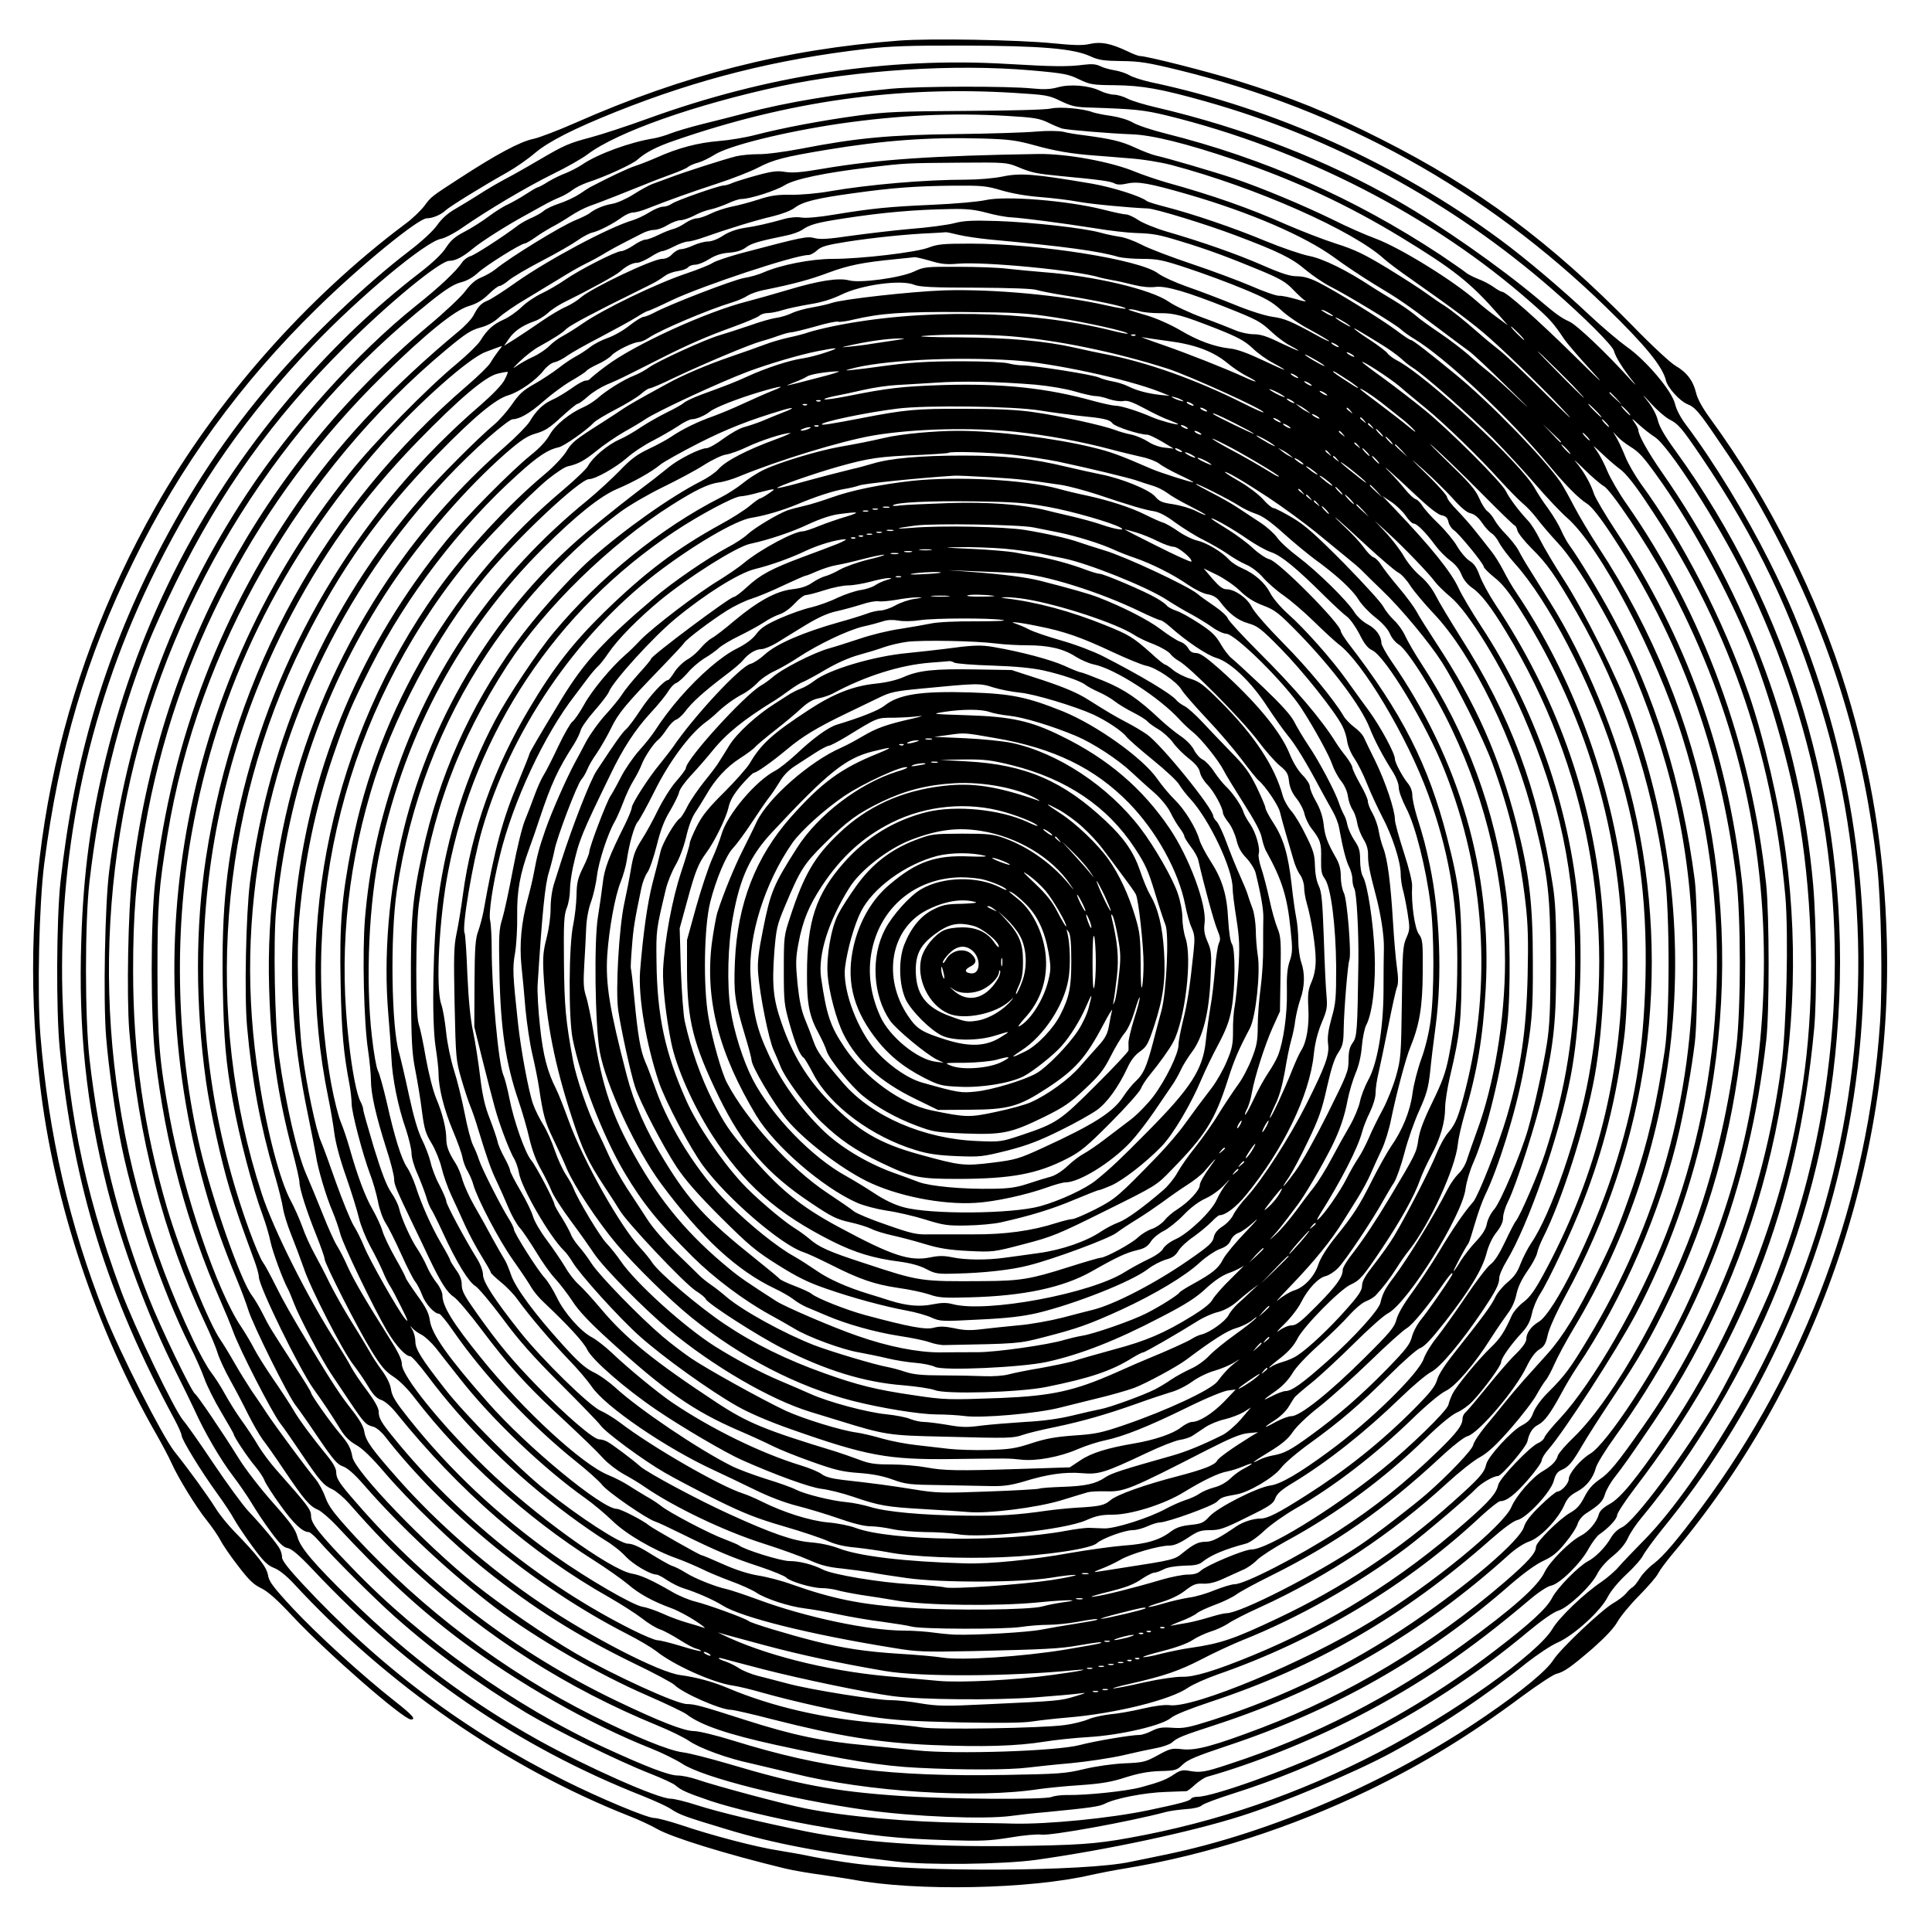 <?xml version="1.0" encoding="UTF-8" standalone="yes"?>
<svg version="1.0" xmlns="http://www.w3.org/2000/svg" width="100mm" height="100mm" viewBox="0 0 1000 1000" preserveAspectRatio="xMidYMid meet">
  <g transform="translate(0,1000) scale(0.1,-0.1)" fill="#000000" stroke="none">
    <path d="M4655 9790 c-593 -45 -1113 -177 -1675 -425 -91 -40 -190 -78 -220
-84 -68 -14 -191 -80 -380 -203 -150 -97 -148 -96 -183 -143 -18 -24 -63 -68
-102 -96 -512 -384 -977 -911 -1290 -1464 -517 -911 -722 -1930 -599 -2980 71
-614 291 -1275 604 -1820 31 -55 66 -121 77 -146 33 -75 128 -230 183 -298 28
-35 60 -82 72 -105 11 -22 52 -82 91 -132 55 -72 80 -96 118 -114 35 -17 82
-58 165 -147 175 -187 572 -533 611 -533 28 0 9 22 -85 96 -169 133 -400 344
-527 480 -102 110 -123 138 -128 172 -7 41 -54 102 -176 227 -32 33 -76 87
-96 120 -43 68 -134 194 -213 293 -63 81 -283 513 -361 712 -182 460 -290 930
-332 1443 -17 215 -7 674 20 887 76 589 216 1066 462 1565 241 492 554 923
950 1310 223 219 524 465 568 465 29 0 73 18 96 40 22 21 199 130 319 197 44
25 109 70 145 101 71 60 201 126 421 214 426 170 828 271 1294 325 118 14 228
18 506 17 399 -1 567 -15 655 -56 42 -19 68 -23 160 -24 94 -1 137 -8 297 -47
844 -207 1585 -618 2210 -1226 203 -197 294 -308 311 -381 9 -37 71 -105 109
-121 42 -17 60 -37 166 -194 143 -208 218 -336 332 -560 262 -516 420 -1048
486 -1635 21 -189 29 -608 15 -814 -62 -911 -383 -1780 -926 -2511 -123 -165
-195 -250 -246 -289 -26 -19 -57 -52 -70 -73 -13 -21 -29 -42 -37 -47 -8 -4
-24 -19 -35 -33 -12 -14 -42 -37 -67 -51 -63 -37 -275 -238 -310 -294 -34 -54
-160 -159 -350 -289 -490 -337 -1113 -607 -1660 -719 -58 -12 -139 -29 -180
-37 -232 -50 -1090 -54 -1430 -8 -63 8 -158 24 -210 34 -52 11 -131 25 -175
32 -120 18 -352 79 -514 134 -58 19 -118 35 -134 35 -37 0 -279 101 -465 194
-520 260 -958 589 -1359 1021 -68 73 -103 118 -103 133 0 13 -5 33 -12 45 -13
26 -92 121 -164 197 -28 30 -109 141 -179 245 -70 105 -140 204 -156 222 -46
53 -253 485 -323 673 -196 529 -287 993 -303 1535 -21 768 144 1516 487 2203
221 442 470 797 806 1150 245 257 587 542 667 556 21 4 71 30 115 61 124 86
327 207 463 274 70 34 151 80 180 102 154 116 558 258 999 353 397 84 900 116
1295 82 172 -15 196 -20 251 -47 57 -27 69 -29 185 -30 141 -2 235 -18 469
-84 658 -185 1276 -520 1795 -973 161 -140 313 -291 319 -319 8 -31 47 -93 99
-158 22 -27 11 -18 -23 20 -115 127 -266 271 -306 290 -46 21 -69 38 -167 121
-197 165 -497 375 -717 501 -376 216 -802 381 -1255 487 -60 14 -128 34 -150
46 -21 11 -53 20 -69 20 -16 0 -49 9 -72 20 -57 28 -156 36 -219 18 -37 -10
-70 -12 -130 -6 -124 13 -585 12 -730 -1 -271 -25 -544 -70 -755 -126 -52 -14
-151 -39 -220 -56 -69 -17 -145 -40 -170 -50 -25 -10 -63 -21 -85 -25 -121
-19 -290 -80 -372 -136 -24 -16 -62 -35 -84 -44 -23 -8 -64 -28 -91 -44 -26
-17 -52 -30 -56 -30 -4 0 -31 -16 -60 -35 -29 -19 -72 -43 -95 -54 -23 -10
-68 -39 -100 -63 -32 -24 -87 -59 -122 -77 -50 -26 -71 -44 -96 -82 -20 -32
-68 -78 -138 -132 -227 -175 -430 -368 -626 -592 -489 -561 -822 -1203 -999
-1925 -77 -313 -114 -586 -125 -930 -16 -470 25 -857 134 -1290 76 -301 214
-671 355 -950 32 -63 74 -150 94 -192 54 -121 139 -266 203 -349 32 -42 75
-105 96 -140 21 -35 64 -101 97 -145 46 -63 66 -83 90 -87 21 -5 58 -36 127
-109 504 -536 1065 -920 1710 -1174 62 -25 129 -55 148 -69 43 -28 69 -38 285
-103 239 -73 506 -124 876 -167 164 -20 554 -15 724 8 364 51 807 145 1066
228 215 68 585 224 774 326 248 134 487 293 702 466 54 42 126 91 162 106 84
38 221 162 258 236 16 31 55 78 96 116 38 35 78 80 87 99 10 19 55 80 99 135
474 581 800 1272 951 2015 163 798 108 1644 -156 2418 -78 226 -141 377 -241
577 -124 247 -289 517 -429 703 -29 38 -52 81 -59 111 -16 68 -151 227 -250
296 -39 28 -127 102 -194 165 -142 134 -329 292 -459 388 -536 396 -1171 682
-1812 817 -44 10 -94 26 -110 36 -17 10 -51 21 -75 25 -25 4 -58 13 -74 21
-22 11 -44 13 -85 8 -85 -11 -157 -10 -396 4 -619 37 -1246 -59 -1865 -284
-102 -37 -233 -80 -292 -96 -114 -30 -138 -41 -261 -113 -43 -25 -105 -61
-138 -79 -76 -40 -133 -73 -193 -112 -26 -16 -74 -46 -107 -65 -41 -23 -72
-51 -96 -85 -22 -31 -78 -83 -146 -135 -224 -171 -505 -439 -699 -665 -246
-287 -437 -575 -613 -920 -268 -528 -423 -1054 -492 -1680 -21 -191 -23 -671
-4 -860 72 -717 245 -1276 596 -1925 19 -36 35 -72 35 -80 0 -21 102 -187 181
-296 35 -48 75 -108 89 -134 14 -26 57 -90 95 -142 57 -78 78 -99 112 -113 27
-10 64 -40 100 -78 490 -531 1106 -957 1743 -1208 47 -18 110 -48 140 -65 76
-44 354 -130 662 -205 42 -10 128 -25 190 -33 62 -9 136 -20 163 -25 325 -61
917 -50 1235 25 36 8 117 24 180 34 416 69 855 210 1255 404 282 137 524 285
795 487 80 59 159 111 175 115 41 10 76 35 190 133 62 55 107 102 126 135 16
29 66 90 112 136 46 47 92 99 100 117 9 17 41 60 70 95 742 879 1145 2030
1113 3183 -12 455 -78 864 -208 1290 -147 484 -402 993 -704 1406 -41 56 -67
102 -75 135 -15 63 -48 107 -107 141 -26 15 -126 108 -222 207 -425 434 -798
711 -1300 965 -272 138 -462 215 -755 306 -152 47 -460 125 -495 125 -7 0 -37
11 -65 25 -87 41 -137 50 -192 38 -38 -9 -82 -8 -193 3 -180 18 -635 26 -795
14z m598 -271 c162 -10 176 -12 237 -42 57 -27 77 -32 160 -34 220 -7 271 -12
390 -41 697 -171 1373 -517 1884 -967 96 -84 116 -106 172 -190 15 -22 75 -92
133 -155 86 -94 70 -80 -84 72 -185 182 -349 328 -371 328 -5 0 -25 11 -44 25
-18 13 -54 32 -79 41 -25 10 -55 25 -66 35 -11 9 -69 49 -128 89 -449 296
-913 501 -1428 630 -68 17 -143 42 -166 56 -24 14 -71 28 -111 34 -38 5 -81
14 -96 19 -48 19 -173 30 -218 19 -24 -6 -218 -11 -438 -12 -344 -2 -416 -5
-558 -24 -191 -26 -386 -63 -527 -99 -55 -15 -143 -29 -195 -33 -107 -9 -209
-35 -320 -85 -41 -18 -93 -38 -115 -45 -32 -10 -130 -56 -231 -109 -6 -3 -30
-19 -54 -35 -24 -16 -71 -38 -104 -49 -34 -11 -70 -28 -81 -38 -11 -10 -38
-25 -60 -35 -22 -9 -53 -26 -70 -38 -86 -65 -228 -156 -250 -162 -14 -4 -34
-18 -43 -32 -31 -46 -115 -126 -242 -227 -300 -240 -643 -622 -875 -975 -387
-588 -618 -1221 -710 -1950 -22 -173 -31 -662 -16 -854 13 -164 49 -416 80
-567 70 -337 210 -747 352 -1032 28 -54 62 -131 76 -170 14 -40 54 -120 89
-178 35 -59 64 -110 64 -113 0 -12 72 -120 111 -166 21 -25 43 -58 48 -73 6
-16 43 -74 83 -129 66 -93 114 -138 146 -138 6 0 29 -19 49 -42 79 -91 293
-304 398 -397 204 -181 428 -345 680 -497 149 -89 478 -251 640 -314 61 -24
119 -51 130 -60 31 -27 59 -39 184 -82 111 -37 337 -91 520 -124 331 -59 431
-70 716 -79 163 -5 208 -3 314 14 68 12 140 18 160 15 48 -7 452 66 645 117
21 6 68 12 104 15 39 2 72 10 82 19 9 9 82 36 161 61 224 71 435 158 659 270
317 159 603 346 870 569 71 59 130 100 155 108 51 15 169 126 201 188 14 29
46 66 81 94 38 31 65 63 79 94 11 25 43 73 71 106 273 328 539 778 702 1185
196 493 298 968 321 1500 43 1019 -257 2022 -850 2840 -52 71 -81 121 -89 154
-7 30 -29 70 -53 100 -32 40 -28 38 17 -12 32 -35 74 -71 94 -82 48 -24 64
-43 164 -190 288 -424 477 -820 625 -1310 117 -384 177 -769 189 -1195 23
-875 -205 -1741 -657 -2488 -168 -279 -330 -500 -464 -633 -44 -45 -97 -100
-116 -122 -19 -23 -60 -58 -90 -79 -91 -61 -219 -184 -254 -243 -75 -128 -510
-437 -898 -639 -419 -218 -843 -363 -1294 -444 -175 -32 -272 -38 -609 -42
-432 -5 -785 20 -1060 75 -232 47 -454 100 -566 136 -58 19 -120 34 -138 34
-65 0 -432 163 -686 304 -355 198 -668 432 -969 726 -193 188 -263 271 -277
327 -10 37 -34 71 -127 176 -64 72 -143 174 -176 228 -87 140 -214 326 -227
335 -18 11 -180 347 -237 492 -160 404 -260 807 -309 1244 -24 213 -24 704 0
913 51 443 149 842 302 1230 26 66 91 210 145 320 232 471 498 844 870 1215
227 228 497 450 546 450 32 0 70 20 124 65 40 34 179 122 268 170 20 11 62 34
92 51 30 17 71 37 90 44 19 8 47 24 62 36 15 12 51 30 80 40 90 29 232 94 258
118 40 36 99 67 190 98 588 204 1160 285 1763 247z m-39 -119 c138 -8 166 -13
210 -34 28 -14 60 -27 72 -31 29 -8 252 -26 359 -30 106 -3 284 -47 535 -132
311 -105 587 -234 860 -400 274 -167 360 -235 505 -400 l50 -57 -60 44 c-33
24 -78 60 -100 80 -117 104 -396 277 -525 325 -52 19 -154 64 -225 100 -148
72 -362 162 -510 212 -105 35 -347 106 -403 118 -18 4 -66 22 -107 41 -71 33
-123 45 -265 64 -36 4 -84 12 -107 18 -25 5 -81 6 -140 1 -54 -5 -240 -11
-413 -13 -344 -4 -518 -20 -805 -76 -84 -16 -181 -29 -220 -28 -38 0 -90 -5
-115 -11 -67 -17 -266 -81 -340 -109 -36 -13 -78 -29 -95 -35 -16 -6 -60 -30
-96 -53 -36 -23 -86 -45 -110 -49 -44 -7 -91 -27 -119 -50 -8 -6 -40 -22 -70
-34 -73 -29 -336 -190 -416 -255 -16 -13 -49 -32 -73 -42 -30 -12 -54 -33 -82
-70 -21 -29 -107 -110 -191 -180 -864 -726 -1398 -1716 -1534 -2849 -21 -177
-29 -620 -15 -800 45 -546 177 -1056 392 -1512 28 -59 58 -130 66 -158 8 -27
37 -89 63 -136 27 -48 69 -128 94 -179 25 -50 59 -108 74 -129 16 -20 67 -92
113 -161 102 -151 132 -187 174 -204 18 -8 61 -45 96 -82 243 -261 427 -431
641 -592 300 -225 670 -436 988 -562 58 -23 130 -59 161 -79 107 -71 546 -182
954 -240 243 -34 611 -49 750 -30 44 6 123 15 175 19 235 23 278 29 309 44 53
28 209 58 316 61 55 2 103 4 107 4 5 1 25 16 45 35 21 18 49 37 63 40 241 68
530 184 775 310 328 170 580 341 896 609 44 37 90 67 108 70 45 9 154 117 193
190 18 32 43 66 56 75 47 32 92 80 92 99 0 11 41 73 91 139 558 730 844 1464
929 2379 15 162 12 545 -5 744 -68 766 -335 1494 -786 2141 -69 99 -119 189
-119 213 0 8 -10 27 -22 43 -16 22 -10 19 23 -12 24 -22 62 -52 84 -66 72 -45
328 -444 465 -723 397 -811 544 -1688 429 -2573 -47 -368 -140 -729 -278
-1078 -60 -152 -216 -474 -298 -614 -164 -278 -425 -629 -489 -656 -20 -9 -43
-30 -58 -57 -28 -47 -78 -98 -117 -118 -49 -26 -160 -139 -185 -189 -28 -55
-115 -135 -304 -279 -259 -198 -534 -364 -828 -501 -249 -116 -626 -250 -703
-250 -15 0 -30 -4 -34 -10 -8 -12 -51 -24 -222 -60 -196 -41 -519 -73 -698
-69 -55 2 -161 3 -235 4 -309 4 -630 32 -843 75 -111 22 -466 117 -561 150
-33 11 -76 20 -98 20 -45 0 -163 45 -380 145 -464 214 -952 561 -1306 930
-170 176 -212 230 -212 268 0 34 -16 54 -178 237 -32 36 -76 94 -97 130 -21
36 -60 94 -86 130 -26 36 -64 97 -85 135 -21 39 -53 88 -71 111 -18 23 -61 99
-94 170 -434 913 -546 1921 -324 2900 221 972 775 1854 1555 2475 80 64 121
89 157 98 31 8 62 26 88 50 40 37 222 151 242 151 5 0 29 14 52 30 23 17 61
40 84 53 24 12 68 38 98 58 30 20 74 43 99 52 47 16 209 80 295 115 28 12 84
33 125 48 41 15 82 32 90 39 8 7 32 18 53 23 21 6 59 24 85 41 77 48 359 118
649 161 307 44 579 57 867 40z m141 -152 c103 -29 190 -44 310 -53 28 -2 106
-8 175 -14 73 -5 166 -20 223 -35 435 -115 941 -339 1102 -487 17 -15 77 -61
135 -101 221 -155 333 -239 407 -305 116 -103 326 -308 406 -398 40 -43 -9 2
-108 101 -99 99 -209 204 -245 232 -36 28 -83 67 -105 87 -80 70 -139 117
-179 143 -23 14 -65 43 -95 65 -30 22 -120 80 -200 129 -119 72 -168 96 -266
127 -66 21 -181 66 -255 98 -197 87 -380 151 -620 218 -52 15 -125 40 -162 55
-123 52 -355 95 -503 93 -550 -9 -832 -28 -1120 -77 -104 -18 -153 -22 -190
-16 -40 7 -68 4 -145 -17 -52 -14 -109 -32 -127 -39 -17 -8 -38 -14 -47 -14
-24 0 -244 -77 -268 -94 -12 -9 -33 -16 -47 -16 -13 0 -45 -13 -70 -29 -25
-16 -64 -34 -86 -41 -123 -36 -435 -203 -602 -320 -63 -45 -130 -88 -147 -95
-37 -15 -51 -31 -75 -77 -9 -18 -45 -57 -81 -86 -327 -272 -586 -544 -790
-829 -432 -604 -691 -1277 -777 -2018 -24 -211 -24 -701 1 -910 52 -445 164
-862 336 -1255 23 -52 53 -124 66 -160 34 -95 199 -416 243 -475 21 -27 73
-102 115 -165 94 -139 111 -158 157 -179 19 -9 57 -41 84 -71 140 -159 220
-241 344 -354 374 -342 787 -605 1249 -795 67 -27 142 -64 167 -81 56 -39 201
-92 325 -118 52 -12 149 -35 215 -51 383 -96 948 -132 1275 -81 36 5 130 15
210 20 114 8 165 17 238 41 68 21 116 30 177 32 79 2 86 4 117 34 26 25 72 44
228 96 556 184 1039 459 1470 837 66 57 128 102 166 120 48 22 74 42 116 94
31 37 59 81 64 99 6 19 23 40 44 54 68 43 87 62 98 101 7 22 30 62 52 89 42
54 76 101 199 283 574 850 821 1910 685 2940 -34 256 -114 602 -193 830 -131
381 -343 793 -560 1089 -29 41 -64 102 -77 134 -13 33 -33 76 -44 96 l-21 36
24 -26 c14 -15 43 -37 64 -50 47 -29 68 -52 141 -154 153 -211 339 -546 452
-810 108 -252 223 -640 274 -922 73 -403 90 -866 46 -1268 -76 -688 -336
-1390 -731 -1970 -150 -220 -232 -320 -288 -350 -34 -19 -51 -36 -56 -54 -10
-39 -52 -89 -93 -110 -57 -29 -162 -135 -187 -188 -34 -73 -166 -190 -420
-374 -371 -270 -775 -477 -1210 -619 -130 -43 -150 -47 -215 -35 -27 5 -43 1
-70 -17 -43 -29 -72 -41 -175 -69 -75 -20 -281 -42 -387 -40 -26 0 -60 -4 -75
-10 -39 -15 -536 -12 -793 6 -331 23 -520 58 -885 167 -93 27 -197 54 -231 58
-72 9 -246 80 -464 189 -461 231 -883 550 -1235 931 -107 117 -133 151 -151
200 -11 32 -35 76 -53 97 -45 54 -198 261 -246 332 -22 34 -59 89 -83 123 -23
35 -63 99 -88 143 -25 44 -58 98 -73 120 -59 83 -207 450 -276 682 -120 409
-176 798 -176 1228 0 294 15 478 62 745 156 892 581 1699 1230 2335 223 218
373 340 446 361 40 12 69 29 101 60 24 24 50 44 58 44 7 0 28 13 46 28 18 16
96 62 173 102 77 40 160 88 185 106 25 18 59 36 75 40 36 8 107 45 154 79 19
14 44 25 57 25 13 0 47 9 76 21 120 47 221 83 358 128 80 26 177 64 215 84 79
41 134 55 350 91 300 50 537 67 810 59 139 -4 174 -9 270 -35z m-87 -112 c71
-30 96 -35 219 -47 203 -19 261 -27 281 -38 15 -8 34 -8 66 -1 56 12 113 2
311 -55 325 -94 609 -217 760 -327 54 -40 146 -101 203 -136 133 -80 169 -104
330 -226 74 -56 148 -111 165 -123 18 -12 111 -99 208 -195 97 -95 124 -123
59 -62 -64 61 -139 128 -166 150 -27 21 -74 61 -105 89 -31 27 -96 77 -145
110 -49 33 -108 75 -130 95 -23 19 -72 53 -109 75 -37 22 -89 54 -114 70 -128
85 -252 146 -324 160 -41 8 -143 43 -228 78 -163 68 -378 141 -519 177 -47 12
-89 25 -95 30 -31 25 -179 71 -281 89 -301 51 -372 57 -466 37 -44 -9 -126
-16 -190 -16 -208 0 -501 -25 -703 -60 -61 -11 -150 -19 -200 -18 -72 1 -106
-4 -170 -25 -44 -14 -107 -31 -140 -37 -33 -7 -81 -23 -107 -36 -26 -13 -58
-24 -71 -24 -13 0 -41 -11 -61 -25 -20 -14 -49 -28 -64 -31 -15 -4 -48 -17
-74 -30 -26 -13 -56 -24 -66 -24 -11 0 -39 -13 -63 -30 -24 -16 -53 -30 -64
-30 -27 0 -217 -97 -290 -148 -33 -23 -88 -55 -122 -71 -34 -16 -81 -48 -105
-72 -24 -23 -65 -52 -93 -64 -53 -24 -85 -53 -119 -109 -12 -19 -66 -72 -121
-118 -155 -128 -429 -407 -561 -574 -847 -1059 -1115 -2440 -728 -3749 39
-132 83 -255 149 -415 24 -58 51 -130 60 -160 23 -76 207 -447 246 -495 17
-22 71 -99 120 -172 74 -109 96 -134 124 -143 23 -8 58 -38 106 -93 189 -218
450 -461 684 -639 206 -156 533 -345 790 -456 94 -41 184 -84 200 -96 73 -56
213 -103 458 -157 362 -79 551 -110 737 -119 232 -12 477 -11 570 1 41 5 143
16 225 23 83 8 202 26 265 40 63 15 142 32 175 38 33 6 69 19 80 28 31 27 48
34 235 95 567 186 1064 475 1506 874 37 34 81 63 111 73 57 20 147 114 180
188 15 35 31 51 65 69 50 27 84 70 99 126 6 20 50 92 98 158 443 617 695 1280
783 2052 17 148 16 646 0 805 -77 723 -327 1406 -724 1973 -38 54 -82 130 -98
168 -15 38 -41 86 -56 107 -24 32 -20 29 27 -15 30 -29 72 -65 95 -82 26 -18
74 -77 131 -163 420 -620 655 -1286 724 -2047 17 -198 6 -681 -21 -880 -91
-681 -343 -1336 -717 -1867 -132 -188 -173 -238 -224 -272 -36 -25 -57 -49
-78 -90 -22 -43 -40 -63 -72 -81 -57 -32 -179 -153 -179 -178 0 -31 -40 -76
-160 -180 -379 -326 -809 -584 -1260 -756 -245 -93 -340 -119 -410 -111 -55 6
-63 4 -127 -31 -64 -35 -75 -38 -173 -42 -62 -3 -148 -15 -210 -30 -96 -23
-129 -25 -405 -30 -599 -10 -943 33 -1408 177 -89 28 -181 50 -205 50 -51 0
-177 49 -400 156 -512 245 -979 600 -1346 1024 -92 105 -106 127 -106 163 0
15 -17 46 -40 74 -82 100 -153 195 -183 248 -18 30 -64 101 -103 157 -39 57
-84 128 -99 158 -15 30 -46 81 -67 113 -124 183 -296 687 -369 1081 -55 296
-63 402 -64 761 0 347 6 424 52 705 158 962 687 1881 1446 2513 95 79 124 98
171 111 39 10 70 27 99 53 23 21 87 65 142 97 55 33 134 81 175 106 41 26 102
61 135 77 33 16 78 41 100 55 22 13 65 37 95 52 30 15 71 36 90 46 19 11 49
20 65 20 17 0 48 11 70 25 22 13 52 25 66 25 14 0 47 11 72 24 25 14 63 28 84
32 21 4 60 18 88 30 27 13 60 24 72 24 45 0 179 43 224 71 51 32 206 65 444
93 180 22 190 22 463 24 235 2 244 1 300 -22z m-82 -122 c55 -16 131 -29 199
-34 61 -5 148 -15 195 -24 71 -13 265 -31 361 -35 39 -1 307 -83 456 -140 221
-83 291 -118 360 -177 36 -30 92 -68 125 -85 87 -44 339 -196 368 -223 14 -13
45 -35 70 -50 157 -94 494 -409 699 -656 84 -101 152 -170 194 -196 26 -17 67
-68 132 -167 351 -534 557 -1099 641 -1762 25 -198 26 -681 1 -885 -37 -296
-102 -585 -190 -845 -154 -455 -440 -969 -650 -1173 -42 -40 -79 -83 -83 -95
-9 -31 -31 -53 -79 -82 -54 -31 -138 -128 -161 -183 -38 -96 -410 -401 -721
-591 -351 -215 -926 -454 -1049 -437 -27 3 -76 -3 -140 -18 -55 -13 -129 -26
-166 -29 -37 -4 -89 -15 -115 -26 -26 -11 -82 -25 -123 -30 -116 -16 -664 -25
-740 -12 -36 6 -126 15 -201 21 -297 22 -571 85 -805 184 -76 32 -161 55 -244
66 -109 15 -456 193 -720 371 -269 181 -534 412 -736 640 -140 158 -170 200
-178 247 -4 29 -24 63 -68 119 -54 68 -97 133 -215 328 -91 150 -136 229 -178
314 -26 52 -55 106 -66 120 -10 14 -41 87 -68 161 -373 1024 -307 2151 182
3121 187 369 401 669 687 963 216 222 353 338 416 352 27 7 50 10 52 9 2 -2
-6 -21 -17 -42 -12 -24 -61 -75 -123 -129 -604 -519 -1037 -1224 -1228 -1994
-87 -356 -114 -610 -107 -1010 5 -276 16 -403 52 -599 34 -190 101 -445 155
-592 16 -43 34 -105 40 -136 11 -53 66 -202 91 -246 5 -9 19 -43 31 -74 24
-65 145 -295 192 -364 17 -25 61 -91 97 -145 74 -110 82 -119 122 -129 15 -4
41 -26 59 -49 304 -391 782 -782 1253 -1023 61 -31 128 -71 150 -88 90 -73
297 -166 401 -180 27 -4 94 -20 149 -36 164 -46 400 -99 560 -124 122 -19 209
-24 460 -30 212 -4 332 -3 380 5 39 6 120 15 180 20 244 20 534 91 625 155 25
17 95 48 155 69 506 176 981 462 1364 821 45 41 88 75 96 75 33 0 75 32 144
111 39 45 71 90 71 100 0 10 15 35 33 55 82 93 352 511 455 704 166 314 296
679 367 1035 206 1026 6 2068 -563 2935 -41 63 -98 158 -125 210 -27 52 -59
109 -70 125 -86 124 -369 415 -543 557 -144 118 -222 178 -231 178 -6 0 -40
23 -77 51 -75 56 -308 200 -403 248 -44 22 -77 31 -110 31 -35 0 -80 14 -178
57 -135 59 -316 122 -495 174 -58 17 -124 44 -148 60 -24 16 -52 29 -63 29
-11 0 -64 11 -118 25 -186 47 -508 73 -611 49 -36 -8 -158 -19 -275 -24 -225
-10 -307 -18 -509 -51 -76 -13 -145 -19 -168 -15 -24 4 -61 1 -91 -8 -90 -25
-140 -36 -206 -46 -42 -7 -80 -21 -109 -40 -27 -18 -59 -30 -78 -30 -17 0 -51
-9 -75 -20 -24 -11 -53 -20 -65 -20 -11 0 -31 -11 -44 -25 -15 -16 -34 -25
-53 -25 -48 0 -364 -150 -421 -200 -18 -16 -54 -38 -79 -49 -26 -11 -81 -44
-123 -73 -42 -29 -103 -70 -136 -91 l-59 -37 25 36 c27 40 69 69 131 91 22 7
53 27 70 42 16 16 53 40 80 54 134 66 273 142 295 162 33 29 64 45 89 45 11 0
42 14 68 30 26 17 53 30 60 30 8 0 36 11 63 25 27 14 59 25 72 25 12 0 52 11
88 24 110 39 261 86 348 106 49 12 97 30 116 45 41 31 113 49 304 75 200 28
321 37 518 39 148 1 170 -1 250 -25z m-80 -115 c43 -12 102 -23 129 -24 64 -4
251 -28 430 -56 77 -13 173 -24 214 -25 93 -3 119 -8 239 -45 132 -40 242 -81
399 -146 111 -46 139 -63 176 -102 24 -25 52 -51 63 -58 10 -6 -10 -3 -45 8
-35 10 -75 19 -90 18 -14 -1 -80 22 -146 51 -66 28 -205 80 -310 115 -104 35
-220 79 -257 99 -37 19 -88 38 -115 41 -26 4 -70 13 -98 21 -80 23 -356 54
-532 60 -129 4 -174 2 -223 -11 -34 -9 -137 -23 -229 -30 -91 -8 -231 -25
-311 -36 -108 -16 -154 -19 -181 -12 -43 11 -55 9 -384 -78 -66 -18 -131 -40
-145 -49 -14 -10 -74 -34 -133 -54 -159 -53 -434 -186 -542 -261 -33 -23 -78
-51 -100 -63 -22 -11 -53 -34 -70 -51 -16 -17 -54 -43 -84 -57 -30 -13 -71
-37 -91 -51 -21 -16 -13 -5 20 26 30 29 75 64 100 77 77 43 119 69 143 93 22
20 152 89 372 197 93 46 95 47 138 77 15 11 44 21 66 24 23 3 46 12 52 19 6 8
24 14 38 14 15 0 47 13 72 29 32 20 63 30 102 33 39 3 68 12 89 28 28 21 67
32 208 61 30 6 66 19 80 28 41 29 79 39 215 60 207 32 371 46 556 49 81 2 125
-3 185 -19z m-147 -114 c32 -8 107 -19 167 -25 382 -35 564 -60 664 -90 19 -5
74 -10 123 -10 78 0 104 -5 236 -49 82 -27 212 -75 288 -107 114 -47 147 -66
193 -108 30 -29 99 -76 153 -104 53 -29 97 -55 97 -58 0 -3 -28 10 -62 29
-134 74 -170 89 -230 97 -37 5 -118 30 -198 63 -74 30 -184 72 -245 93 -60 21
-128 52 -151 69 -93 71 -615 154 -972 154 -140 0 -170 -3 -214 -20 -63 -25
-352 -59 -498 -59 -112 0 -269 -31 -358 -70 -24 -11 -70 -24 -101 -29 -54 -9
-385 -136 -466 -180 -22 -11 -46 -21 -54 -21 -8 0 -41 -20 -73 -45 -31 -25
-82 -54 -112 -64 -29 -10 -71 -31 -92 -48 -22 -17 -55 -38 -74 -48 -19 -10
-60 -37 -90 -61 -30 -23 -86 -60 -125 -82 -57 -32 -78 -51 -115 -105 -25 -36
-67 -84 -95 -107 -81 -68 -281 -268 -374 -375 -484 -554 -790 -1241 -887
-1990 -21 -166 -30 -589 -15 -751 25 -277 68 -508 141 -759 21 -71 41 -152 45
-180 4 -27 23 -88 42 -135 19 -47 48 -125 65 -173 34 -104 201 -429 257 -501
22 -28 56 -78 76 -111 26 -44 44 -63 68 -71 19 -6 50 -33 76 -65 328 -407 697
-727 1106 -958 61 -35 136 -83 167 -107 31 -25 74 -51 95 -58 21 -7 66 -32
101 -54 34 -22 73 -43 88 -46 14 -4 24 -9 22 -12 -3 -2 -49 9 -103 26 -53 16
-108 30 -121 30 -14 0 -73 25 -133 55 -459 230 -901 585 -1229 988 -70 85 -82
107 -82 142 0 17 -22 56 -60 107 -34 44 -70 99 -82 121 -11 22 -44 77 -72 121
-149 230 -331 592 -391 777 -302 923 -223 1973 215 2851 191 383 395 669 695
977 187 192 300 286 366 305 59 18 145 79 184 130 15 19 39 38 55 41 16 3 46
19 68 35 21 15 99 59 173 97 74 39 156 84 183 101 28 18 54 32 58 32 5 0 61
25 125 56 158 75 637 234 707 234 11 0 31 11 45 24 21 20 49 28 156 45 135 21
309 39 430 44 39 2 74 4 79 5 4 1 34 -5 65 -13z m-144 -135 c55 -17 85 -20
142 -15 138 12 616 -34 735 -71 9 -3 39 -9 65 -14 26 -4 77 -16 113 -25 41
-10 82 -14 112 -10 54 6 161 -25 367 -107 161 -64 175 -72 235 -128 28 -26 70
-57 94 -69 23 -12 42 -23 42 -26 0 -2 -41 16 -92 40 -69 34 -103 45 -139 45
-26 0 -69 9 -96 21 -26 11 -102 41 -168 65 -66 24 -145 61 -175 82 -92 64
-383 133 -645 153 -60 5 -146 13 -190 18 -44 6 -159 10 -255 10 -167 1 -177 0
-230 -25 -70 -32 -280 -61 -336 -45 -53 14 -154 -1 -314 -49 -74 -22 -169 -49
-212 -60 -213 -54 -585 -224 -732 -335 -42 -31 -78 -61 -82 -66 -3 -5 -13 -9
-23 -9 -10 0 -43 -18 -74 -41 -32 -22 -76 -49 -100 -59 -46 -21 -82 -55 -116
-113 -13 -20 -68 -77 -124 -126 -195 -171 -373 -364 -520 -564 -482 -655 -728
-1437 -704 -2240 9 -317 43 -550 122 -851 19 -72 35 -142 35 -156 0 -33 38
-152 89 -278 22 -56 41 -109 41 -118 0 -24 174 -365 244 -478 49 -79 71 -105
113 -132 32 -21 76 -65 111 -112 240 -312 577 -618 927 -839 66 -42 145 -98
175 -123 58 -50 127 -88 225 -124 33 -12 89 -42 125 -66 36 -23 56 -40 45 -36
-11 4 -49 16 -85 26 -36 10 -94 31 -130 48 -36 16 -82 32 -103 35 -51 8 -287
145 -455 264 -294 209 -543 442 -758 713 -66 83 -85 113 -90 148 -4 28 -21 63
-49 101 -24 33 -51 74 -60 92 -10 17 -50 85 -91 150 -41 65 -93 158 -117 206
-23 48 -59 117 -79 153 -20 36 -49 99 -63 140 -15 41 -42 102 -60 135 -55 101
-123 358 -164 625 -69 438 -61 848 24 1285 153 779 572 1515 1165 2042 58 51
113 93 123 93 36 0 91 32 160 93 40 35 104 83 144 106 40 23 75 46 79 52 4 6
30 21 58 34 28 12 60 33 71 45 22 25 115 70 143 70 10 0 33 10 52 23 60 40
305 144 430 182 30 9 66 25 80 35 14 9 50 22 80 28 163 33 243 55 339 91 103
38 175 53 351 70 47 5 90 9 95 10 6 0 42 -8 80 -19z m-83 -124 c26 -11 97 -15
320 -15 175 -1 297 -5 314 -12 16 -5 86 -19 156 -30 142 -22 312 -58 304 -66
-2 -3 -44 4 -93 15 -235 54 -592 87 -848 79 -167 -6 -521 -45 -580 -65 -16 -6
-61 -16 -100 -23 -38 -6 -86 -20 -105 -29 -19 -10 -55 -21 -80 -25 -25 -3 -88
-21 -140 -40 -52 -18 -122 -40 -155 -50 -76 -22 -322 -135 -366 -167 -19 -14
-54 -33 -77 -42 -52 -20 -143 -76 -191 -119 -19 -16 -51 -36 -70 -44 -70 -30
-147 -92 -175 -142 -17 -31 -52 -70 -99 -107 -103 -83 -338 -321 -438 -444
-435 -535 -696 -1147 -774 -1815 -45 -389 -27 -745 60 -1160 18 -88 36 -180
40 -205 9 -65 53 -214 86 -290 15 -36 33 -88 40 -115 13 -54 172 -384 243
-505 45 -75 95 -130 120 -130 7 0 46 -44 86 -97 196 -263 453 -517 735 -726
66 -49 149 -106 185 -128 36 -21 85 -59 108 -85 40 -42 128 -94 160 -94 7 0
32 -13 55 -29 23 -15 60 -34 82 -41 71 -22 159 -61 205 -90 99 -62 452 -150
887 -220 120 -20 155 -21 410 -16 379 9 446 12 549 30 91 16 121 19 113 12 -2
-3 -87 -18 -189 -35 -221 -36 -531 -56 -630 -41 -36 6 -136 15 -224 20 -173
11 -288 28 -441 66 -134 34 -326 92 -339 103 -18 15 -217 87 -276 101 -30 7
-84 29 -120 50 -107 62 -163 87 -209 95 -110 18 -513 309 -759 549 -229 223
-432 474 -432 535 0 25 -19 64 -74 150 -111 176 -173 281 -207 356 -16 37 -41
85 -54 106 -14 21 -47 95 -75 166 -28 70 -66 162 -84 203 -48 108 -108 370
-142 615 -22 159 -30 595 -15 752 62 624 255 1171 590 1676 164 246 395 512
599 691 82 71 112 90 158 103 45 13 71 30 130 85 41 37 78 68 84 68 6 0 29 17
53 38 23 21 67 48 97 61 30 12 82 36 115 53 33 16 107 54 165 83 140 71 241
115 380 165 63 23 122 48 131 56 8 8 29 14 46 14 16 0 49 7 74 15 24 8 87 21
139 30 65 10 117 27 165 50 104 51 309 79 377 51z m1168 -137 c19 -6 65 -10
101 -10 77 1 117 -10 298 -81 108 -43 143 -62 183 -99 26 -26 75 -61 108 -78
96 -52 69 -44 -55 15 -76 36 -134 57 -168 60 -80 9 -164 39 -257 94 -47 28
-123 62 -170 76 -108 32 -108 32 -90 33 8 1 31 -4 50 -10z m1000 -25 c0 -2
-13 2 -30 11 -16 9 -30 18 -30 21 0 2 14 -2 30 -11 17 -9 30 -18 30 -21z
m-1439 -7 c159 -25 384 -75 376 -84 -3 -2 -40 5 -83 16 -424 106 -994 115
-1444 22 -52 -11 -108 -25 -125 -31 -16 -6 -60 -18 -98 -26 -38 -8 -97 -25
-130 -38 -34 -13 -111 -40 -172 -61 -123 -42 -253 -97 -335 -143 -143 -78
-197 -109 -225 -128 -17 -12 -66 -44 -110 -72 -143 -91 -155 -101 -185 -151
-18 -28 -68 -81 -118 -122 -182 -153 -402 -391 -548 -595 -543 -761 -750
-1725 -565 -2625 11 -53 25 -134 31 -180 6 -51 29 -138 61 -228 28 -81 58
-177 67 -216 9 -38 36 -104 58 -145 23 -41 52 -100 65 -130 12 -30 30 -66 40
-80 9 -14 35 -63 58 -110 34 -67 37 -79 17 -55 -36 44 -181 299 -211 372 -14
35 -39 85 -56 112 -16 28 -56 126 -89 218 -32 92 -67 188 -78 213 -26 57 -77
300 -97 461 -23 177 -31 534 -16 699 27 299 84 571 176 840 70 203 90 252 195
460 184 364 459 724 763 997 100 91 155 127 209 138 27 5 148 91 180 126 9 11
61 42 115 70 54 28 113 64 131 80 18 16 38 29 45 29 7 0 64 24 127 55 159 75
387 171 451 189 30 8 72 22 94 30 22 8 49 15 60 16 11 0 67 14 125 30 57 17
110 28 118 25 8 -3 44 2 80 11 142 33 253 41 567 39 277 -2 328 -5 476 -28z
m1524 -42 c11 -9 2 -7 -20 6 -22 12 -44 26 -50 32 -16 15 48 -20 70 -38z m875
-40 c19 -19 32 -35 29 -35 -3 0 -20 16 -39 35 -19 19 -32 35 -29 35 3 0 20
-16 39 -35z m-715 -55 c39 -23 86 -57 105 -74 19 -18 47 -40 62 -49 59 -37
300 -249 417 -367 68 -69 167 -177 221 -240 54 -63 127 -140 161 -170 170
-148 462 -703 597 -1135 265 -847 235 -1753 -85 -2575 -136 -348 -380 -770
-548 -951 -41 -43 -76 -87 -80 -97 -3 -11 -18 -25 -33 -31 -43 -18 -198 -181
-207 -216 -10 -45 -44 -84 -168 -193 -339 -298 -706 -527 -1105 -691 -192 -79
-302 -112 -363 -110 -31 1 -116 -11 -197 -29 -78 -18 -150 -32 -160 -31 -9 0
28 11 83 23 181 41 259 68 375 128 63 33 158 77 210 98 291 116 600 291 855
483 92 70 318 262 355 302 26 28 90 65 113 65 19 0 147 150 153 180 9 43 27
71 55 85 33 17 64 59 119 160 23 44 60 105 80 135 239 353 441 820 534 1235
32 145 62 315 78 445 18 142 17 710 0 845 -65 501 -208 960 -425 1362 -71 132
-176 305 -222 368 -13 17 -32 52 -44 79 -11 26 -42 78 -68 114 -27 36 -57 83
-68 103 -67 126 -563 586 -715 664 -19 10 -41 26 -48 36 -7 10 -48 41 -92 70
-78 50 -112 81 -47 41 17 -10 64 -38 102 -62z m-1919 40 c246 -20 545 -81 820
-169 110 -36 494 -210 494 -225 0 -4 -46 17 -102 45 -247 124 -502 215 -723
257 -27 5 -93 19 -145 31 -163 37 -347 53 -610 55 -135 0 -218 4 -185 7 104
10 317 9 451 -1z m651 4 c-3 -3 -12 -4 -19 -1 -8 3 -5 6 6 6 11 1 17 -2 13 -5z
m168 -29 c137 -17 233 -53 305 -112 30 -25 76 -56 102 -69 67 -34 60 -39 -9
-7 -106 48 -290 121 -425 168 -73 25 -122 44 -108 40 14 -3 75 -12 135 -20z
m-1410 4 c-33 -5 -87 -13 -120 -18 -33 -6 -85 -12 -115 -15 -54 -5 -54 -5 15
10 93 20 180 31 235 32 42 0 40 -1 -15 -9z m3503 -231 c36 -38 63 -68 61 -68
-2 0 -72 68 -154 152 -83 84 -110 114 -61 68 49 -47 118 -115 154 -152z
m-1208 196 c0 -2 -9 0 -20 6 -11 6 -20 13 -20 16 0 2 9 0 20 -6 11 -6 20 -13
20 -16z m-4352 -23 c-12 -16 -30 -42 -39 -58 -9 -16 -63 -69 -120 -118 -738
-634 -1205 -1478 -1353 -2445 -55 -359 -55 -760 0 -1155 22 -156 77 -408 123
-560 35 -115 54 -170 132 -382 10 -29 19 -62 19 -73 0 -48 208 -473 282 -578
56 -78 89 -128 138 -207 24 -40 49 -65 85 -85 33 -19 82 -67 145 -141 128
-150 360 -374 522 -504 246 -197 473 -340 766 -483 107 -51 203 -103 214 -114
42 -42 238 -128 292 -128 12 0 110 -22 217 -50 342 -87 548 -120 819 -132 267
-11 440 -6 585 17 55 9 159 20 230 24 165 10 381 60 427 100 20 16 95 46 203
82 547 181 1002 444 1449 839 68 60 119 97 139 102 48 10 173 144 189 202 9
34 19 48 39 57 37 15 56 37 109 128 25 43 96 154 158 247 133 199 199 313 297
518 197 410 321 851 371 1316 23 213 23 642 0 842 -77 671 -289 1260 -651
1808 -56 85 -108 173 -115 195 -16 51 -53 116 -93 163 -17 20 1 4 41 -35 40
-40 87 -80 103 -89 36 -18 220 -293 321 -479 338 -622 508 -1285 508 -1979 0
-635 -133 -1219 -409 -1801 -143 -301 -403 -698 -491 -750 -49 -29 -110 -101
-110 -130 0 -23 -38 -65 -58 -65 -8 0 -47 -32 -88 -72 -52 -50 -78 -84 -86
-111 -21 -71 -287 -299 -578 -496 -326 -221 -660 -383 -1035 -504 -123 -39
-148 -44 -206 -40 -53 4 -73 1 -107 -16 -23 -12 -52 -21 -64 -21 -44 0 -233
-32 -308 -52 -119 -32 -646 -49 -843 -28 -51 5 -168 17 -262 26 -230 21 -378
52 -623 130 -233 75 -264 83 -307 84 -54 0 -381 150 -575 262 -158 92 -379
244 -525 360 -254 204 -618 582 -631 657 -9 48 -19 67 -69 126 -50 60 -145
195 -145 206 0 5 -34 61 -77 126 -131 203 -140 216 -173 283 -18 36 -44 79
-57 96 -57 76 -203 490 -267 760 -122 516 -138 1102 -45 1624 136 764 459
1426 986 2022 187 211 449 444 536 476 28 11 59 22 67 25 8 3 17 6 18 6 2 1
-7 -12 -20 -28z m1697 -5 c-38 -13 -92 -27 -120 -31 -66 -9 -192 -50 -285 -93
-73 -33 -102 -44 -244 -96 -37 -14 -76 -32 -86 -41 -10 -9 -50 -31 -89 -50
-39 -19 -98 -53 -132 -75 -33 -23 -85 -53 -115 -66 -59 -26 -137 -92 -160
-135 -7 -15 -65 -70 -126 -122 -568 -476 -959 -1134 -1097 -1842 -53 -273 -64
-406 -58 -714 5 -257 15 -362 47 -530 5 -29 10 -72 10 -93 0 -46 57 -262 95
-364 15 -38 33 -102 41 -141 7 -40 25 -90 38 -110 14 -21 51 -94 82 -163 31
-69 64 -134 74 -145 9 -11 25 -42 35 -68 17 -46 63 -97 88 -97 7 -1 39 -40 72
-88 161 -233 400 -487 637 -677 59 -47 119 -101 134 -120 27 -36 230 -176 274
-190 14 -4 77 -34 140 -65 172 -85 261 -123 402 -169 69 -23 132 -49 138 -57
17 -19 133 -54 184 -54 22 0 57 -5 76 -10 19 -6 76 -17 125 -25 50 -7 137 -21
195 -31 152 -24 520 -28 723 -8 151 15 241 15 127 0 -30 -4 -77 -13 -105 -21
-66 -18 -461 -22 -690 -7 -246 16 -395 46 -609 122 -49 18 -126 38 -171 45
-53 9 -116 29 -183 59 -56 25 -106 46 -110 46 -10 0 -252 138 -272 154 -29 25
-147 86 -167 86 -77 0 -466 321 -668 551 -207 235 -290 353 -300 424 -5 38
-20 68 -66 131 -32 45 -59 86 -59 90 0 4 -24 51 -54 103 -30 53 -60 116 -67
141 -7 25 -30 74 -51 111 -38 65 -79 176 -119 318 -12 42 -32 102 -45 133 -13
31 -35 119 -49 195 -172 950 77 1927 684 2683 96 120 344 374 439 451 40 32
85 62 100 65 54 12 86 29 149 80 35 29 101 74 146 100 45 25 93 54 107 64 63
42 381 190 535 248 108 40 264 86 355 104 111 22 123 20 45 -6z m2735 -22 c0
-2 -9 0 -20 6 -11 6 -20 13 -20 16 0 2 9 0 20 -6 11 -6 20 -13 20 -16z m-155
-47 c6 -6 -12 2 -40 18 -27 15 -54 32 -60 38 -5 6 13 -2 40 -18 28 -15 55 -32
60 -38z m-1610 28 c200 -13 592 -97 760 -164 l50 -20 -50 5 c-69 8 -123 23
-167 45 -20 10 -56 21 -80 25 -23 4 -55 13 -70 20 -27 14 -337 63 -398 63 -19
0 -51 5 -70 10 -20 6 -125 11 -240 11 -191 0 -276 -6 -440 -29 -36 -5 -90 -12
-120 -15 -48 -5 -50 -4 -20 4 160 45 531 65 845 45z m1997 -133 c34 -30 97
-81 138 -115 98 -80 281 -258 383 -372 45 -49 98 -103 118 -120 20 -16 54 -52
75 -80 20 -27 69 -84 108 -126 103 -109 295 -440 397 -684 206 -494 302 -966
302 -1495 0 -691 -182 -1340 -543 -1939 -92 -153 -120 -191 -205 -276 -37 -36
-67 -78 -78 -105 -13 -36 -26 -50 -62 -69 -52 -28 -172 -159 -182 -199 -11
-46 -32 -70 -174 -197 -280 -250 -570 -442 -903 -600 -230 -109 -297 -132
-458 -155 -37 -5 -104 -19 -149 -30 -44 -12 -86 -19 -92 -17 -6 2 40 16 103
32 70 18 130 40 154 57 23 15 64 34 92 43 28 8 68 27 90 41 21 15 95 53 164
84 349 159 686 382 973 646 59 54 134 114 166 131 44 25 85 63 163 152 57 66
117 144 132 173 16 29 37 62 46 73 10 11 30 49 46 85 16 36 59 117 97 180 580
965 687 2121 295 3190 -66 181 -237 524 -344 690 -48 74 -103 167 -122 205
-19 39 -47 84 -63 100 -47 50 -98 118 -114 152 -21 45 -297 321 -425 424 -58
47 -153 120 -212 163 -60 43 -108 80 -108 82 0 10 139 -80 192 -124z m-3007
43 c-179 -47 -187 -48 -126 -25 29 11 60 25 68 31 13 11 102 26 163 27 14 0
-33 -15 -105 -33z m2758 -23 c20 -14 37 -27 37 -29 0 -3 -12 3 -27 13 -83 53
-103 67 -103 71 0 5 11 -1 93 -55z m-273 22 c0 -2 -9 0 -20 6 -11 6 -20 13
-20 16 0 2 9 0 20 -6 11 -6 20 -13 20 -16z m-1361 -35 c73 -7 157 -21 204 -35
44 -13 93 -24 108 -24 14 0 46 -7 70 -16 24 -8 57 -13 73 -10 21 5 48 -5 110
-38 44 -24 102 -52 129 -61 26 -10 46 -19 45 -21 -6 -5 -94 19 -136 37 -68 30
-159 59 -187 59 -14 0 -65 11 -113 24 -243 68 -473 92 -782 83 -209 -7 -283
-15 -497 -58 -57 -11 -109 -19 -115 -16 -7 2 14 9 47 16 33 6 103 21 155 33
52 12 129 23 170 25 41 2 131 8 200 12 136 10 325 6 519 -10z m1431 -5 c0 -2
-9 0 -20 6 -11 6 -20 13 -20 16 0 2 9 0 20 -6 11 -6 20 -13 20 -16z m-2795
-28 c-33 -13 -100 -43 -150 -66 -49 -23 -119 -52 -155 -65 -75 -26 -158 -66
-215 -105 -22 -15 -75 -44 -118 -64 -61 -29 -93 -53 -150 -113 -40 -41 -115
-110 -167 -153 -473 -385 -816 -879 -1000 -1439 -84 -256 -130 -475 -151 -727
-14 -169 -6 -537 16 -679 8 -55 15 -126 15 -157 0 -69 25 -181 79 -351 23 -70
41 -142 41 -159 0 -30 10 -53 106 -253 24 -49 57 -119 74 -155 60 -126 95
-181 128 -202 18 -11 84 -89 146 -172 132 -175 220 -274 367 -412 164 -153
221 -208 264 -255 22 -24 69 -60 103 -79 35 -19 85 -49 110 -67 154 -105 408
-227 612 -292 91 -29 199 -68 241 -87 58 -26 97 -36 170 -43 52 -6 118 -15
148 -20 29 -6 112 -19 185 -29 177 -25 589 -24 748 2 59 10 115 16 125 14 10
-2 -45 -14 -122 -26 -156 -24 -520 -49 -556 -38 -13 4 -91 11 -174 16 -162 9
-407 50 -456 76 -51 26 -121 44 -173 44 -44 0 -231 58 -261 81 -5 4 -40 19
-77 33 -79 29 -287 139 -326 171 -15 12 -49 35 -77 50 -27 16 -68 41 -91 56
-23 15 -70 40 -105 54 -135 54 -440 335 -658 605 -148 183 -201 269 -201 326
0 14 -13 43 -30 64 -16 20 -39 58 -50 84 -11 26 -33 66 -48 89 -34 48 -87 167
-97 215 -4 17 -22 54 -41 81 -24 36 -49 102 -89 232 -30 100 -55 188 -55 196
0 8 -6 26 -14 41 -20 38 -43 155 -60 307 -51 436 -15 860 111 1290 109 376
344 820 594 1120 168 203 490 505 538 505 32 0 137 59 196 110 31 28 92 68
134 89 42 22 100 55 130 75 29 20 61 36 72 36 23 0 68 19 94 40 26 21 140 66
257 101 114 34 143 36 63 5z m2655 -31 c0 -3 -18 4 -40 15 -22 11 -40 23 -40
25 0 3 18 -4 40 -15 22 -11 40 -23 40 -25z m498 -27 c26 -21 70 -55 97 -77 28
-21 61 -51 75 -67 14 -16 2 -9 -30 18 -30 25 -99 78 -152 118 -54 40 -98 74
-98 77 0 7 59 -31 108 -69z m-278 36 c0 -2 -9 0 -20 6 -11 6 -20 13 -20 16 0
2 9 0 20 -6 11 -6 20 -13 20 -16z m1496 -16 l29 -33 -32 29 c-31 28 -38 36
-30 36 2 0 16 -15 33 -32z m-2246 -10 c10 -6 7 -7 -10 -2 -14 3 -32 11 -40 16
-10 6 -7 7 10 2 14 -3 32 -11 40 -16z m580 -14 c0 -2 -9 0 -20 6 -11 6 -20 13
-20 16 0 2 9 0 20 -6 11 -6 20 -13 20 -16z m-2453 10 c-3 -3 -12 -4 -19 -1 -8
3 -5 6 6 6 11 1 17 -2 13 -5z m1923 -14 c8 -5 11 -10 5 -10 -5 0 -17 5 -25 10
-8 5 -10 10 -5 10 6 0 17 -5 25 -10z m-1993 -6 c-3 -3 -12 -4 -19 -1 -8 3 -5
6 6 6 11 1 17 -2 13 -5z m2588 -29 l20 -16 -20 10 c-11 5 -29 17 -40 26 l-20
16 20 -10 c11 -5 29 -17 40 -26z m1495 0 c19 -19 32 -35 29 -35 -3 0 -20 16
-39 35 -19 19 -32 35 -29 35 3 0 20 -16 39 -35z m-2875 0 c55 -9 141 -20 190
-26 141 -14 168 -20 184 -41 14 -17 139 -58 180 -58 9 0 43 -17 76 -36 l60
-36 -46 5 c-26 2 -62 15 -85 30 -21 14 -60 31 -86 37 -26 5 -65 16 -85 24 -63
24 -291 74 -418 92 -85 13 -191 18 -365 18 -247 1 -304 -4 -535 -49 -151 -29
-197 -36 -201 -32 -12 11 227 62 391 82 150 19 601 13 740 -10z m3035 0 c13
-14 21 -25 18 -25 -2 0 -15 11 -28 25 -13 14 -21 25 -18 25 2 0 15 -11 28 -25z
m-4365 -9 c-33 -13 -82 -33 -110 -45 -27 -11 -69 -25 -91 -31 -23 -5 -72 -33
-109 -60 -37 -28 -77 -50 -89 -50 -32 0 -145 -57 -194 -98 -25 -20 -60 -48
-78 -62 -124 -93 -245 -189 -349 -276 -457 -385 -798 -938 -945 -1535 -77
-313 -106 -658 -80 -959 7 -80 14 -181 16 -226 4 -101 34 -253 74 -366 16 -49
30 -106 30 -127 0 -22 13 -68 30 -105 16 -37 36 -89 45 -117 8 -29 20 -57 25
-65 6 -7 35 -65 64 -128 70 -152 132 -252 167 -273 16 -10 79 -85 141 -168 84
-114 157 -196 300 -339 104 -104 196 -199 205 -212 23 -35 223 -183 333 -246
53 -31 174 -94 270 -142 140 -69 209 -96 346 -136 94 -27 197 -62 228 -76 39
-18 86 -29 144 -34 48 -5 123 -16 167 -24 118 -24 385 -35 595 -26 226 9 455
44 487 72 27 25 144 68 186 68 18 0 52 9 76 20 24 11 53 20 65 20 41 1 276 86
296 108 20 21 30 25 100 37 62 10 191 86 229 135 18 25 86 83 150 129 158 114
259 201 412 353 71 71 143 134 159 140 22 7 60 48 130 137 129 166 192 270
214 353 11 43 31 84 52 110 23 29 34 54 34 76 0 18 12 56 26 84 42 83 150 420
183 573 55 256 66 362 66 670 0 219 -4 305 -18 395 -78 500 -218 876 -479
1285 -52 83 -109 177 -126 211 -20 39 -49 76 -81 103 -28 23 -65 68 -83 99
-17 31 -59 86 -92 122 l-61 65 70 -64 c84 -77 211 -209 244 -254 13 -17 49
-52 79 -77 92 -76 266 -360 376 -612 189 -434 270 -820 269 -1283 0 -353 -48
-655 -157 -988 -34 -103 -127 -319 -150 -347 -7 -8 -32 -57 -56 -108 -29 -61
-54 -101 -76 -117 -17 -13 -75 -89 -128 -168 -53 -79 -120 -172 -148 -208 -29
-35 -60 -86 -69 -112 -27 -78 -276 -322 -490 -479 -156 -115 -251 -170 -304
-177 -69 -10 -270 -112 -315 -160 -31 -34 -42 -38 -99 -44 -47 -5 -73 -14 -99
-33 -58 -45 -128 -66 -247 -74 -60 -5 -184 -22 -275 -38 -193 -35 -418 -58
-545 -54 -312 9 -548 37 -654 78 -39 15 -95 27 -145 31 -89 7 -200 45 -421
146 -159 72 -422 213 -460 246 -44 39 -147 116 -172 129 -12 7 -31 12 -42 12
-29 0 -175 126 -316 271 -135 139 -197 213 -314 377 -67 94 -81 120 -81 151 0
26 -9 51 -30 79 -16 23 -30 45 -30 50 0 4 -21 43 -47 87 -51 87 -104 207 -133
299 -11 32 -30 75 -44 95 -28 42 -63 151 -105 339 -17 73 -37 145 -45 160 -8
15 -22 95 -31 177 -34 293 -16 700 45 976 131 600 418 1130 839 1549 172 172
299 273 387 310 83 35 178 88 223 126 16 13 105 63 197 110 143 73 266 121
434 171 63 19 66 12 5 -11z m2185 14 c8 -5 11 -10 5 -10 -5 0 -17 5 -25 10 -8
5 -10 10 -5 10 6 0 17 -5 25 -10z m751 -7 c13 -16 12 -17 -3 -4 -10 7 -18 15
-18 17 0 8 8 3 21 -13z m-601 -63 c55 -28 100 -52 100 -55 0 -5 -199 92 -209
101 -14 13 21 -2 109 -46z m440 24 c0 -2 -9 0 -20 6 -11 6 -20 13 -20 16 0 2
9 0 20 -6 11 -6 20 -13 20 -16z m-200 -20 c0 -2 -9 0 -20 6 -11 6 -20 13 -20
16 0 2 9 0 20 -6 11 -6 20 -13 20 -16z m431 9 c13 -16 12 -17 -3 -4 -10 7 -18
15 -18 17 0 8 8 3 21 -13z m1254 -13 c10 -11 16 -20 13 -20 -3 0 -13 9 -23 20
-10 11 -16 20 -13 20 3 0 13 -9 23 -20z m-1635 -26 c0 -2 -9 0 -20 6 -11 6
-20 13 -20 16 0 2 9 0 20 -6 11 -6 20 -13 20 -16z m421 9 c13 -16 12 -17 -3
-4 -10 7 -18 15 -18 17 0 8 8 3 21 -13z m-2864 1 c-3 -3 -12 -4 -19 -1 -8 3
-5 6 6 6 11 1 17 -2 13 -5z m1903 -4 c8 -5 11 -10 5 -10 -5 0 -17 5 -25 10 -8
5 -10 10 -5 10 6 0 17 -5 25 -10z m1940 -77 c0 -8 -9 0 -50 45 l-45 47 48 -45
c26 -24 47 -45 47 -47z m-3895 67 c-11 -5 -27 -9 -35 -9 -9 0 -8 4 5 9 11 5
27 9 35 9 9 0 8 -4 -5 -9z m1072 -15 c160 -17 343 -51 493 -91 52 -14 124 -31
159 -39 35 -7 75 -23 90 -34 14 -12 61 -38 103 -58 43 -20 77 -38 75 -39 -4
-4 -174 50 -217 69 -163 71 -212 89 -304 111 -195 48 -499 86 -696 86 -121 0
-296 -16 -380 -36 -83 -19 -134 -29 -240 -48 -110 -20 -309 -80 -385 -117 -33
-15 -82 -47 -110 -70 -27 -22 -79 -56 -115 -74 -309 -157 -626 -413 -865 -700
-83 -99 -236 -329 -303 -455 -148 -279 -250 -600 -293 -920 -28 -212 -36 -636
-14 -771 8 -52 15 -113 15 -137 0 -73 29 -187 74 -294 24 -57 47 -120 50 -141
4 -21 16 -53 27 -70 10 -18 24 -49 29 -69 21 -74 132 -286 204 -388 41 -58 84
-122 95 -142 12 -21 40 -55 64 -77 128 -121 208 -208 226 -246 25 -53 197
-203 361 -314 128 -87 354 -220 440 -258 173 -77 352 -142 411 -149 35 -4 109
-22 164 -41 137 -47 176 -53 365 -64 91 -5 193 -12 228 -15 103 -10 359 22
487 61 61 19 121 37 135 41 14 4 56 6 93 5 96 -3 123 8 529 216 118 60 171 82
209 85 l51 5 -34 -20 c-97 -60 -169 -111 -178 -127 -12 -23 -68 -45 -205 -81
-167 -43 -313 -95 -346 -123 -33 -28 -54 -33 -179 -40 -47 -3 -114 -10 -150
-15 -160 -23 -247 -28 -420 -26 -227 2 -415 20 -495 45 -33 10 -89 22 -125 25
-82 8 -212 41 -259 64 -20 11 -90 36 -156 56 -66 21 -147 51 -180 68 -173 87
-478 293 -599 404 -33 30 -84 67 -115 81 -42 21 -79 53 -159 142 -143 157
-246 297 -267 362 -10 29 -24 64 -33 78 -9 14 -37 63 -63 110 -25 47 -67 123
-94 169 -26 45 -53 106 -61 133 -7 28 -23 67 -36 87 -35 54 -48 88 -48 126 0
52 -19 131 -52 209 -17 41 -39 129 -54 211 -13 77 -30 156 -37 175 -17 48 -16
493 1 620 63 464 203 842 457 1235 194 299 533 630 852 831 123 78 190 110
244 117 25 3 72 17 105 31 204 84 526 183 694 212 208 35 505 43 737 19z
m1888 -5 c10 -11 16 -20 13 -20 -3 0 -13 9 -23 20 -10 11 -16 20 -13 20 3 0
13 -9 23 -20z m-935 0 c8 -5 11 -10 5 -10 -5 0 -17 5 -25 10 -8 5 -10 10 -5
10 6 0 17 -5 25 -10z m741 -7 c13 -16 12 -17 -3 -4 -10 7 -18 15 -18 17 0 8 8
3 21 -13z m-2936 -27 c-150 -55 -260 -112 -297 -155 -15 -17 -56 -45 -90 -62
-154 -78 -395 -248 -570 -403 -114 -101 -290 -299 -392 -441 -236 -328 -394
-682 -480 -1080 -52 -238 -61 -344 -59 -696 2 -283 5 -340 23 -430 11 -57 27
-152 34 -211 12 -92 19 -115 50 -166 20 -33 43 -90 52 -128 9 -38 31 -100 49
-139 18 -38 50 -108 71 -155 21 -47 60 -119 86 -161 26 -42 48 -80 48 -85 1
-5 24 -27 51 -49 28 -22 67 -62 87 -90 62 -86 173 -216 263 -310 48 -49 102
-113 121 -141 67 -102 385 -320 636 -435 48 -22 141 -67 207 -99 75 -37 157
-68 220 -84 55 -14 152 -43 215 -65 73 -26 133 -41 165 -41 28 0 79 -7 115
-15 36 -8 113 -14 171 -15 58 0 132 -5 165 -11 123 -23 554 23 665 72 52 23
80 29 137 29 97 0 269 54 372 118 100 61 177 98 223 106 21 4 58 16 82 26 55
23 59 18 8 -9 -21 -10 -55 -34 -75 -54 -22 -21 -55 -39 -84 -46 -26 -7 -60
-21 -74 -31 -15 -11 -49 -27 -76 -35 -27 -9 -71 -29 -99 -44 -85 -47 -263
-104 -320 -102 -27 1 -63 2 -80 3 -16 0 -68 -6 -115 -15 -325 -61 -907 -53
-1090 14 -30 12 -95 25 -145 29 -94 9 -230 52 -342 108 -32 16 -76 35 -98 42
-119 38 -470 240 -635 366 -30 23 -76 51 -101 62 -58 25 -303 265 -416 407
-134 169 -193 260 -193 297 0 20 -13 54 -31 83 -65 105 -159 281 -159 297 0 9
-16 46 -35 83 -20 36 -40 90 -46 118 -7 29 -26 81 -44 117 -22 44 -44 119 -69
235 -20 94 -43 190 -50 215 -40 128 -47 605 -12 840 68 452 224 862 469 1230
184 276 436 544 686 729 47 35 147 93 221 129 74 36 170 87 212 114 42 27 94
52 115 55 21 3 72 21 113 41 70 33 185 70 220 71 8 0 -25 -15 -75 -33z m4200
14 c10 -11 16 -20 13 -20 -3 0 -13 9 -23 20 -10 11 -16 20 -13 20 3 0 13 -9
23 -20z m-1620 -45 c11 -9 -2 -4 -30 11 -27 15 -54 32 -60 37 -16 15 68 -29
90 -48z m1069 -244 c93 -94 172 -171 176 -171 4 0 11 -12 14 -26 4 -15 38 -57
75 -94 79 -78 118 -133 232 -330 236 -409 389 -867 456 -1360 26 -192 26 -730
0 -905 -42 -280 -87 -475 -165 -705 -68 -198 -102 -281 -186 -450 -104 -210
-178 -330 -257 -418 -38 -42 -94 -105 -125 -139 -30 -34 -74 -86 -97 -115 -23
-29 -68 -84 -99 -121 -31 -38 -60 -81 -63 -97 -6 -26 -129 -155 -240 -252 -70
-61 -267 -213 -345 -265 -227 -152 -620 -353 -692 -353 -13 0 -52 -10 -88 -21
-36 -11 -87 -24 -115 -29 -27 -4 -63 -11 -80 -14 -16 -4 2 5 40 20 39 14 79
34 90 44 11 9 54 29 95 44 41 15 90 39 108 52 18 14 99 58 180 98 332 165 587
343 877 612 62 58 123 106 140 110 56 14 247 237 305 357 23 48 46 79 67 92
26 16 34 30 44 75 7 33 43 113 90 200 433 795 556 1680 354 2543 -85 360 -248
757 -435 1055 -36 57 -82 132 -103 165 -22 34 -47 78 -57 98 -10 19 -39 56
-63 81 -25 25 -52 59 -61 76 -9 17 -25 37 -36 45 -11 7 -31 38 -44 69 -19 44
-53 82 -168 193 -78 76 -109 109 -68 72 41 -36 151 -142 244 -236z m-469 269
c10 -11 16 -20 13 -20 -3 0 -13 9 -23 20 -10 11 -16 20 -13 20 3 0 13 -9 23
-20z m-854 -21 c79 -39 279 -158 279 -165 0 -3 -15 3 -32 14 -84 51 -150 89
-233 133 -99 54 -109 67 -14 18z m690 -6 c13 -16 12 -17 -3 -4 -10 7 -18 15
-18 17 0 8 8 3 21 -13z m225 -25 l29 -33 -32 29 c-31 28 -38 36 -30 36 2 0 16
-15 33 -32z m854 7 c13 -14 21 -25 18 -25 -2 0 -15 11 -28 25 -13 14 -21 25
-18 25 2 0 15 -11 28 -25z m-2000 -5 c8 -5 11 -10 5 -10 -5 0 -17 5 -25 10 -8
5 -10 10 -5 10 6 0 17 -5 25 -10z m565 -25 l20 -16 -20 10 c-11 5 -29 17 -40
26 l-20 16 20 -10 c11 -5 29 -17 40 -26z m400 15 c10 -11 16 -20 13 -20 -3 0
-13 9 -23 20 -10 11 -16 20 -13 20 3 0 13 -9 23 -20z m-194 -7 c13 -16 12 -17
-3 -4 -10 7 -18 15 -18 17 0 8 8 3 21 -13z m-1636 -7 c72 -8 175 -24 230 -35
156 -33 355 -81 405 -97 25 -9 63 -21 86 -28 22 -6 56 -23 75 -37 19 -15 71
-45 117 -68 45 -23 82 -43 82 -46 0 -3 -22 6 -50 20 -27 14 -80 29 -117 35
-57 8 -72 14 -93 39 -30 36 -175 95 -284 116 -39 8 -118 25 -176 39 -173 42
-316 58 -535 58 -221 0 -378 -14 -469 -42 -34 -10 -81 -23 -106 -28 -58 -14
-170 -43 -289 -76 -52 -14 -96 -24 -98 -22 -7 6 189 75 317 111 157 44 211 52
415 60 83 4 152 9 154 11 9 9 213 3 336 -10z m925 -1 c14 -8 21 -14 15 -14 -5
0 -21 6 -35 14 -14 8 -20 14 -15 14 6 0 21 -6 35 -14z m751 -22 c13 -16 12
-17 -3 -4 -10 7 -18 15 -18 17 0 8 8 3 21 -13z m204 -3 c10 -11 16 -20 13 -20
-3 0 -13 9 -23 20 -10 11 -16 20 -13 20 3 0 13 -9 23 -20z m392 -197 c44 -50
75 -76 95 -80 19 -4 39 -20 59 -49 16 -24 39 -48 49 -54 11 -6 29 -28 40 -50
11 -21 47 -69 81 -107 172 -191 388 -606 508 -975 128 -396 178 -746 168
-1171 -10 -380 -56 -660 -168 -1004 -105 -323 -306 -729 -385 -775 -39 -23
-64 -58 -64 -90 0 -15 -20 -43 -56 -78 -31 -30 -97 -107 -148 -170 -51 -63
-100 -121 -109 -129 -9 -7 -17 -22 -17 -33 0 -35 -28 -72 -122 -164 -172 -167
-330 -294 -523 -419 -203 -131 -482 -275 -535 -275 -15 0 -60 -14 -101 -30
-40 -17 -101 -35 -134 -39 -33 -5 -94 -19 -134 -31 -40 -12 -75 -20 -77 -17
-2 2 29 13 69 25 46 14 90 35 121 59 42 32 55 38 95 36 32 -1 63 7 106 27 33
15 77 35 97 44 21 8 55 31 75 52 21 20 88 63 148 96 264 143 509 323 726 535
72 70 133 120 160 132 24 10 60 36 80 57 62 66 149 185 149 204 0 20 51 92
110 155 26 29 40 55 49 95 6 30 25 75 41 100 46 71 165 325 224 478 107 275
172 535 212 847 24 184 24 590 0 785 -66 546 -263 1084 -556 1520 -21 30 -51
82 -68 116 -17 33 -45 79 -64 102 -18 23 -53 68 -78 99 -25 32 -69 82 -97 111
-29 29 -53 60 -53 69 0 8 -46 60 -102 115 -98 95 -99 97 -20 27 45 -40 112
-106 149 -146z m-1277 192 c17 -9 30 -18 30 -21 0 -4 -59 23 -69 32 -10 9 13
3 39 -11z m506 -16 c3 -6 -5 -3 -20 6 -14 10 -26 19 -26 22 0 7 39 -17 46 -28z
m324 -95 c8 -10 -18 9 -57 41 -40 31 -73 59 -73 62 0 7 114 -83 130 -103z
m258 -67 c67 -63 114 -100 133 -104 23 -4 31 -13 36 -34 3 -16 16 -35 28 -43
27 -18 155 -174 155 -190 1 -6 25 -31 55 -55 40 -31 76 -76 132 -165 365 -575
550 -1244 530 -1915 -16 -554 -148 -1047 -408 -1527 -46 -85 -71 -119 -104
-144 -24 -18 -51 -49 -60 -69 -39 -87 -60 -119 -109 -166 -63 -60 -177 -198
-198 -240 -8 -16 -18 -42 -21 -56 -8 -33 -206 -225 -350 -340 -258 -207 -589
-409 -669 -409 -38 0 -233 -82 -263 -110 -15 -14 -35 -20 -67 -20 -25 0 -86
-12 -134 -26 -152 -45 -301 -82 -351 -88 -29 -4 -11 3 47 18 122 30 156 43
207 78 23 15 49 28 58 28 9 0 30 8 48 17 20 11 58 17 105 19 59 1 79 5 100 23
42 33 117 64 220 91 19 4 61 34 96 67 34 32 108 84 164 116 194 111 410 277
601 462 76 74 146 132 173 145 51 24 150 138 236 275 28 44 67 100 85 125 22
28 39 66 46 101 8 38 27 77 56 119 24 34 47 76 51 94 3 17 17 52 30 78 98 193
221 579 268 838 47 258 62 636 36 910 -52 543 -237 1060 -551 1533 -32 48 -68
115 -80 147 -16 44 -30 64 -54 78 -17 11 -45 44 -62 73 -17 30 -61 83 -97 118
-37 35 -74 77 -83 92 -10 16 -25 32 -35 35 -10 3 -35 26 -55 51 -21 26 -56 65
-78 87 -63 63 8 1 133 -117z m-508 107 c0 -3 -13 4 -30 16 -16 12 -30 24 -30
26 0 3 14 -4 30 -16 17 -12 30 -24 30 -26z m-255 -119 c77 -51 187 -132 245
-179 58 -48 130 -106 160 -131 30 -24 68 -56 83 -72 34 -34 47 -47 100 -98 99
-94 247 -273 310 -372 82 -130 213 -393 261 -523 89 -244 142 -465 172 -722
13 -112 15 -194 11 -378 -7 -287 -35 -478 -107 -727 -41 -141 -148 -412 -174
-443 -48 -54 -107 -141 -177 -258 -41 -68 -105 -164 -142 -215 -42 -57 -72
-109 -79 -137 -10 -39 -32 -66 -167 -200 -178 -177 -332 -300 -376 -300 -16 0
-52 -14 -82 -30 -66 -37 -69 -32 -5 9 26 16 58 47 71 68 13 21 26 43 30 48 3
6 42 40 86 75 44 35 143 127 220 203 77 77 157 148 177 158 104 53 389 511
404 648 4 31 21 90 39 131 68 152 150 492 177 725 18 158 15 511 -6 670 -56
430 -203 829 -439 1190 -33 50 -69 113 -82 140 -12 28 -39 66 -60 85 -20 19
-45 51 -55 70 -10 20 -101 120 -202 223 -149 150 -201 197 -268 237 -46 27
-90 50 -98 50 -8 0 -32 20 -54 45 -22 25 -76 66 -119 91 -44 25 -79 48 -79 50
0 10 94 -45 225 -131z m-1440 105 c150 -9 193 -14 368 -40 38 -6 121 -28 185
-49 179 -60 248 -80 294 -87 29 -5 65 -24 113 -60 39 -28 104 -69 145 -89 41
-21 97 -53 124 -72 27 -19 69 -44 95 -55 27 -11 64 -39 90 -69 24 -27 71 -68
105 -91 33 -23 104 -83 156 -134 52 -51 110 -104 128 -118 123 -90 355 -478
464 -777 103 -280 151 -549 151 -854 0 -211 -10 -330 -44 -504 -17 -85 -34
-131 -85 -236 -46 -94 -66 -148 -73 -195 -9 -65 -14 -75 -148 -299 -70 -117
-135 -215 -189 -285 -30 -37 -54 -77 -54 -88 0 -38 -33 -84 -133 -185 -83 -84
-107 -103 -131 -103 -16 0 -45 -12 -65 -27 -20 -14 -8 0 26 33 35 34 72 82 88
114 34 68 89 127 127 135 16 4 45 22 63 41 37 36 183 255 236 352 18 31 42 73
55 92 12 19 37 89 54 155 17 66 52 165 77 219 37 83 46 115 55 195 5 53 18
161 29 241 34 256 22 581 -30 830 -23 106 -31 139 -67 253 -13 43 -24 93 -24
112 0 21 -9 44 -24 62 -27 33 -66 106 -66 125 0 29 -75 167 -134 248 -34 47
-88 120 -118 163 -75 105 -215 263 -300 338 -41 37 -79 82 -93 109 -27 53 -80
100 -146 129 -24 10 -55 30 -68 45 -37 40 -116 87 -164 98 -23 5 -67 26 -97
47 -30 21 -66 42 -80 46 -14 4 -54 22 -90 40 -75 38 -190 75 -305 100 -44 9
-111 25 -150 36 -170 46 -524 65 -755 40 -162 -18 -313 -49 -413 -85 -51 -18
-117 -39 -147 -45 -30 -7 -68 -17 -85 -23 -49 -18 -168 -89 -205 -123 -19 -18
-66 -49 -105 -69 -104 -56 -281 -177 -377 -259 -265 -225 -364 -333 -482 -526
-114 -188 -166 -277 -166 -284 0 -4 -25 -66 -55 -139 -84 -197 -125 -352 -183
-678 -6 -30 -18 -75 -27 -100 -14 -37 -18 -84 -19 -270 l-1 -225 37 -150 c70
-277 76 -300 112 -399 20 -55 45 -114 56 -131 10 -17 22 -51 26 -75 12 -77
159 -331 233 -403 13 -12 32 -39 44 -59 38 -64 242 -290 349 -385 122 -109
362 -281 503 -361 63 -36 166 -80 280 -120 389 -137 500 -158 830 -154 306 4
292 4 360 -3 78 -9 201 14 293 54 39 17 103 38 143 46 96 21 218 69 424 170
97 48 187 85 211 88 l40 5 -60 -63 c-61 -62 -129 -105 -167 -105 -11 0 -37
-13 -57 -29 -41 -32 -135 -64 -240 -82 -137 -23 -223 -49 -279 -87 l-56 -37
-251 -8 c-336 -11 -401 -9 -493 8 -43 8 -124 15 -180 15 -85 0 -113 4 -170 26
-37 14 -90 32 -118 41 -362 110 -455 148 -612 251 -325 214 -472 332 -602 487
-43 51 -95 108 -115 126 -20 17 -53 59 -72 93 -20 33 -63 96 -95 139 -32 42
-63 96 -70 120 -6 23 -35 83 -65 134 -30 51 -54 98 -54 105 0 7 -13 37 -29 66
-16 29 -33 67 -36 85 -4 17 -22 70 -40 117 -25 63 -38 119 -50 219 -9 74 -25
178 -36 230 -14 64 -24 164 -30 299 -4 112 -11 207 -14 212 -16 26 41 365 90
535 148 511 480 1000 898 1324 191 147 415 279 497 291 69 11 157 37 235 69
94 40 190 71 245 80 25 4 61 12 80 19 32 10 304 38 490 50 14 1 97 -3 185 -8z
m1771 -42 c4 -7 -9 1 -29 16 -20 16 -37 30 -37 33 0 7 58 -36 66 -49z m-484
-105 c21 -14 60 -33 87 -42 35 -11 76 -40 144 -101 52 -47 124 -106 160 -133
113 -82 195 -157 227 -208 16 -27 56 -69 88 -94 37 -29 65 -60 76 -85 9 -22
30 -47 46 -56 45 -27 188 -254 275 -439 181 -380 275 -791 275 -1200 0 -302
-57 -643 -147 -884 -19 -52 -41 -115 -49 -140 -7 -26 -27 -60 -45 -76 -17 -17
-42 -52 -56 -80 -69 -136 -212 -368 -279 -456 -45 -59 -58 -85 -69 -132 -8
-38 -137 -180 -274 -302 -129 -115 -185 -155 -216 -155 -12 0 -44 -12 -71 -26
-56 -29 -51 -23 24 30 32 23 64 58 81 87 16 29 71 88 138 148 61 55 132 125
158 155 27 30 64 62 84 70 20 8 44 22 53 33 35 37 75 89 107 140 18 29 46 69
63 90 107 134 241 425 254 552 3 31 19 99 34 151 66 222 96 403 110 652 33
606 -134 1185 -489 1697 -28 41 -51 83 -51 93 0 36 -29 75 -72 97 -25 14 -54
40 -68 63 -37 59 -192 211 -290 285 -47 35 -96 80 -110 101 -14 20 -53 55 -85
76 -33 22 -85 56 -115 76 -31 21 -93 56 -138 79 -45 23 -82 43 -82 46 0 7 176
-82 222 -112z m714 75 l29 -33 -32 29 c-31 28 -38 36 -30 36 2 0 16 -15 33
-32z m-191 2 c10 -11 16 -20 13 -20 -3 0 -13 9 -23 20 -10 11 -16 20 -13 20 3
0 13 -9 23 -20z m-2957 -15 c-20 -14 -40 -25 -44 -25 -4 0 -28 -17 -53 -38
-25 -21 -93 -65 -151 -96 -229 -126 -393 -250 -603 -455 -161 -158 -262 -287
-386 -496 -183 -306 -302 -640 -345 -966 -9 -68 -24 -159 -33 -201 -14 -66
-15 -121 -10 -365 6 -279 7 -291 35 -388 16 -55 37 -118 46 -140 9 -21 28 -75
41 -120 47 -154 67 -210 96 -270 16 -33 43 -94 60 -135 17 -41 44 -88 59 -105
15 -16 53 -73 85 -125 31 -52 76 -115 100 -140 23 -25 63 -77 88 -115 32 -50
89 -110 188 -200 292 -266 438 -368 674 -470 61 -26 139 -62 175 -80 36 -18
128 -55 205 -82 118 -42 156 -51 240 -57 69 -5 123 -15 175 -34 69 -25 89 -27
255 -29 99 -2 216 -4 260 -5 61 -1 101 5 165 24 123 38 212 50 299 43 88 -8
119 2 335 104 71 34 148 64 172 68 23 3 54 13 67 22 13 9 43 28 66 44 22 15
68 34 101 41 33 8 77 25 97 37 l38 24 -53 -62 c-29 -33 -72 -70 -95 -81 -107
-53 -188 -86 -262 -107 -256 -72 -311 -90 -343 -111 -51 -35 -104 -46 -225
-50 -59 -2 -112 -6 -117 -9 -5 -3 -126 -10 -267 -15 -238 -9 -268 -8 -383 11
-124 20 -207 31 -368 49 -58 7 -91 16 -109 30 -14 11 -64 32 -111 46 -205 63
-461 188 -665 326 -73 50 -223 173 -307 253 -36 34 -83 71 -106 83 -58 30
-144 127 -182 207 -19 39 -47 84 -62 100 -36 38 -160 234 -160 252 0 7 -12 32
-26 54 -41 65 -140 260 -154 304 -7 22 -21 57 -32 78 -10 21 -30 95 -43 165
-14 70 -38 170 -55 222 -17 54 -35 139 -41 199 -6 57 -17 121 -25 143 -30 85
-11 448 36 689 139 721 559 1351 1170 1757 129 86 309 182 343 183 12 0 54 8
92 19 93 24 96 24 53 -5z m2763 8 c13 -16 12 -17 -3 -4 -10 7 -18 15 -18 17 0
8 8 3 21 -13z m40 -30 c13 -16 12 -17 -3 -4 -10 7 -18 15 -18 17 0 8 8 3 21
-13z m209 -8 c13 -14 21 -25 18 -25 -2 0 -15 11 -28 25 -13 14 -21 25 -18 25
2 0 15 -11 28 -25z m287 -86 c14 -21 32 -39 40 -39 17 0 62 -45 113 -114 19
-26 54 -61 77 -78 26 -19 47 -45 57 -71 11 -27 31 -52 55 -69 46 -31 98 -98
176 -227 423 -696 574 -1509 429 -2301 -56 -308 -197 -717 -299 -865 -18 -27
-43 -76 -55 -107 -16 -43 -33 -67 -67 -95 -25 -21 -54 -56 -64 -78 -20 -42
-61 -98 -200 -273 -56 -70 -92 -124 -100 -152 -10 -36 -35 -67 -123 -156 -170
-170 -348 -312 -554 -443 -146 -93 -201 -121 -238 -121 -37 0 -90 -17 -124
-40 -91 -62 -126 -80 -157 -80 -40 0 -63 -11 -120 -57 -43 -36 -53 -38 -313
-78 -58 -9 -118 -19 -135 -21 -18 -3 -8 3 23 15 30 11 74 32 100 47 52 31 200
74 253 74 26 0 54 12 97 40 52 35 67 40 116 40 49 0 73 8 191 67 117 57 136
70 146 98 9 24 31 44 93 81 179 109 371 261 556 440 63 61 134 121 158 133 46
23 156 154 262 311 72 107 90 142 90 175 0 14 17 54 38 88 113 188 270 639
331 952 48 245 65 624 41 890 -47 511 -225 1020 -504 1444 -49 75 -101 163
-116 196 -37 82 -143 214 -329 409 l-66 69 48 -32 c26 -18 59 -50 74 -72z
m-1850 47 c122 -22 327 -81 373 -107 32 -18 -29 -9 -97 15 -37 13 -111 33
-163 45 -52 12 -111 26 -130 31 -119 29 -300 43 -500 36 -113 -4 -225 -9 -250
-12 -25 -4 -42 -3 -39 0 15 16 189 24 419 21 209 -3 266 -7 387 -29z m1394 17
c13 -16 12 -17 -3 -4 -10 7 -18 15 -18 17 0 8 8 3 21 -13z m235 -35 l29 -33
-32 29 c-31 28 -38 36 -30 36 2 0 16 -15 33 -32z m-2453 15 c-7 -2 -21 -2 -30
0 -10 3 -4 5 12 5 17 0 24 -2 18 -5z m2262 -13 c10 -11 16 -20 13 -20 -3 0
-13 9 -23 20 -10 11 -16 20 -13 20 3 0 13 -9 23 -20z m-2322 3 c-7 -2 -19 -2
-25 0 -7 3 -2 5 12 5 14 0 19 -2 13 -5z m-50 -10 c-7 -2 -19 -2 -25 0 -7 3 -2
5 12 5 14 0 19 -2 13 -5z m-113 -27 c-41 -12 -105 -34 -142 -49 -36 -15 -73
-27 -82 -27 -46 0 -219 -93 -303 -162 -28 -24 -89 -65 -134 -93 -108 -65 -340
-242 -404 -308 -27 -29 -63 -64 -80 -78 -73 -64 -173 -185 -211 -255 -23 -41
-50 -81 -61 -89 -10 -7 -43 -64 -73 -127 -29 -62 -63 -129 -75 -148 -13 -20
-34 -67 -48 -106 -14 -39 -37 -98 -50 -130 -14 -33 -42 -147 -62 -254 -20
-107 -45 -222 -55 -255 -17 -53 -19 -85 -15 -270 5 -296 32 -477 99 -673 18
-53 44 -141 56 -195 15 -63 37 -121 60 -160 19 -34 43 -82 53 -107 9 -25 55
-97 102 -160 47 -63 101 -140 121 -170 49 -73 254 -281 384 -390 229 -191 528
-365 735 -428 55 -17 123 -38 150 -46 236 -73 256 -76 536 -82 346 -9 360 -9
416 10 26 9 101 27 166 40 142 30 261 64 422 121 66 24 145 50 175 59 31 8 81
33 111 55 30 22 82 47 115 56 32 9 77 28 99 41 37 23 38 23 10 2 -35 -27 -61
-55 -94 -99 -34 -43 -260 -149 -482 -225 -117 -40 -150 -47 -259 -54 -96 -7
-147 -16 -220 -40 -83 -27 -112 -32 -225 -35 -71 -2 -164 1 -205 6 -41 5 -115
13 -165 19 -49 5 -128 20 -175 33 -47 14 -107 28 -135 32 -83 11 -276 71 -366
112 -122 57 -412 218 -494 274 -38 26 -104 76 -145 111 -116 98 -329 317 -368
378 -19 30 -50 71 -68 91 -17 20 -35 47 -39 60 -5 13 -25 51 -46 85 -22 34
-39 65 -39 69 0 18 -96 201 -120 229 -32 37 -92 208 -114 324 -9 45 -22 98
-31 118 -25 59 -60 440 -60 654 0 63 -4 129 -8 145 -9 36 13 185 50 335 68
280 230 627 388 830 19 25 49 65 67 89 18 24 41 51 51 60 11 9 36 41 57 72 50
73 152 176 266 271 150 123 396 278 466 293 94 20 214 60 301 101 62 29 120
48 160 53 105 14 115 11 37 -13z m2691 -148 c76 -70 151 -134 167 -142 16 -8
44 -39 62 -68 19 -29 73 -93 120 -143 201 -210 424 -668 523 -1075 71 -288 82
-389 82 -730 0 -245 -4 -328 -18 -420 -20 -125 -66 -333 -98 -445 -37 -128
-141 -374 -174 -413 -18 -20 -35 -54 -39 -76 -5 -27 -22 -55 -55 -90 -27 -28
-63 -75 -81 -103 -17 -29 -34 -53 -36 -53 -5 0 61 124 77 145 4 6 19 53 34
105 15 52 38 115 50 140 69 140 161 436 200 645 45 244 50 301 49 570 0 301
-19 455 -84 710 -92 356 -210 623 -415 935 -45 69 -92 143 -103 165 -12 22
-53 78 -92 124 -39 46 -80 99 -91 117 -11 18 -29 36 -39 39 -11 4 -33 26 -49
49 -17 24 -61 72 -99 107 -37 35 -59 57 -48 49 11 -8 82 -72 157 -142z m-619
35 c43 -30 100 -62 127 -71 53 -18 129 -80 279 -229 46 -45 96 -92 113 -104
16 -11 45 -52 65 -90 25 -51 43 -74 67 -85 69 -33 282 -387 375 -624 209 -529
246 -1102 107 -1650 -35 -137 -50 -177 -88 -221 -19 -21 -46 -71 -62 -111 -28
-71 -150 -309 -218 -424 -20 -34 -66 -99 -102 -145 -48 -61 -65 -90 -65 -113
0 -25 -17 -51 -84 -126 -83 -94 -192 -197 -251 -236 -16 -11 -50 -26 -75 -33
-25 -7 -51 -18 -57 -23 -7 -6 -13 -8 -13 -6 0 3 27 26 60 51 40 32 68 63 86
99 32 63 221 255 275 279 48 22 63 39 164 190 95 142 167 271 195 352 10 29
37 87 59 128 46 86 71 171 71 246 0 29 11 99 24 156 55 233 61 295 61 587 0
313 -10 402 -75 656 -96 375 -232 643 -513 1007 -20 27 -37 54 -37 60 0 37
-322 362 -369 372 -17 4 -55 29 -84 56 -28 27 -89 72 -134 100 -46 28 -83 52
-83 55 0 9 109 -52 182 -103z m-1102 57 c30 -6 89 -18 130 -26 92 -19 218 -58
285 -89 28 -13 77 -32 110 -43 87 -30 200 -87 273 -138 37 -25 81 -47 103 -50
28 -5 46 -16 62 -36 48 -64 92 -98 147 -114 49 -14 67 -27 170 -132 113 -115
281 -326 318 -400 11 -20 22 -56 25 -79 3 -23 19 -62 37 -88 17 -25 47 -84 65
-130 18 -46 54 -123 79 -172 52 -97 96 -233 96 -297 0 -22 5 -57 10 -76 6 -19
17 -74 25 -122 13 -83 13 -90 -6 -133 -18 -41 -20 -71 -23 -332 -4 -276 -5
-292 -30 -383 -15 -52 -46 -131 -70 -175 -24 -44 -56 -109 -71 -145 -15 -35
-40 -83 -55 -105 -15 -22 -42 -69 -60 -105 -33 -66 -117 -187 -147 -211 -10
-9 -6 2 9 26 110 174 196 343 218 425 6 25 25 72 41 104 17 36 29 75 29 100 0
23 7 70 16 106 8 36 31 144 50 240 19 96 39 187 45 201 7 17 7 50 -1 105 -6
43 -15 149 -20 234 -12 198 -28 323 -50 380 -10 25 -20 65 -24 90 -4 25 -18
65 -31 89 -14 23 -25 52 -25 64 0 11 -18 51 -40 89 -22 39 -40 77 -40 85 0 8
-15 33 -32 56 -18 22 -42 55 -53 73 -74 120 -214 284 -401 470 -83 83 -155
161 -159 173 -3 11 -34 40 -68 63 -34 23 -75 52 -90 65 -50 41 -368 190 -477
223 -58 18 -121 38 -140 45 -51 18 -160 43 -275 62 -108 17 -431 24 -585 11
-99 -8 -88 -2 20 12 96 12 538 5 610 -10z m-727 -17 c-7 -2 -21 -2 -30 0 -10
3 -4 5 12 5 17 0 24 -2 18 -5z m1258 -9 c30 -9 80 -29 111 -45 32 -16 69 -29
82 -29 25 0 103 -66 92 -77 -3 -3 -83 33 -178 81 -95 47 -170 86 -167 86 3 0
30 -7 60 -16z m-1318 -1 c-7 -2 -19 -2 -25 0 -7 3 -2 5 12 5 14 0 19 -2 13 -5z
m-50 -10 c-7 -2 -19 -2 -25 0 -7 3 -2 5 12 5 14 0 19 -2 13 -5z m-46 -9 c-3
-3 -12 -4 -19 -1 -8 3 -5 6 6 6 11 1 17 -2 13 -5z m-40 -10 c-3 -3 -12 -4 -19
-1 -8 3 -5 6 6 6 11 1 17 -2 13 -5z m-92 -29 c-33 -13 -114 -44 -180 -68 -163
-61 -220 -92 -287 -154 -31 -29 -63 -53 -70 -53 -20 0 -428 -305 -428 -320 0
-4 -28 -38 -63 -76 -34 -38 -75 -88 -89 -111 -15 -23 -54 -70 -86 -105 -32
-35 -77 -97 -99 -138 -21 -41 -47 -88 -56 -105 -45 -83 -121 -256 -153 -347
-35 -101 -43 -132 -62 -233 -5 -27 -19 -86 -31 -130 -33 -121 -43 -233 -32
-344 6 -53 15 -154 21 -226 7 -71 22 -175 35 -230 13 -55 29 -134 35 -175 21
-141 31 -178 72 -262 22 -45 55 -117 72 -158 38 -89 158 -270 253 -384 94
-112 279 -294 393 -386 257 -207 547 -357 834 -431 146 -37 341 -69 431 -70
50 0 115 -4 145 -8 90 -13 381 13 500 44 30 8 114 28 185 46 72 17 159 42 195
55 63 24 220 109 270 146 137 103 210 149 256 163 29 8 68 27 86 42 18 16 27
20 19 11 -7 -10 -57 -49 -110 -87 -53 -38 -113 -87 -134 -110 -22 -23 -63 -53
-94 -66 -30 -14 -75 -38 -100 -55 -24 -17 -63 -40 -86 -52 -60 -30 -235 -94
-282 -102 -22 -4 -87 -19 -145 -33 -70 -17 -151 -28 -245 -33 -77 -5 -179 -13
-227 -19 -72 -10 -102 -9 -175 4 -48 8 -103 15 -121 15 -18 0 -49 7 -70 15
-20 9 -77 20 -127 25 -99 10 -297 63 -390 105 -33 15 -103 45 -155 67 -100 42
-231 111 -339 179 -161 102 -414 331 -490 444 -19 28 -51 68 -72 90 -35 37
-148 225 -170 283 -5 14 -23 46 -40 72 -17 26 -43 83 -58 127 -15 45 -42 104
-60 133 -18 29 -41 75 -51 103 -23 62 -64 282 -79 422 -27 250 -29 285 -15
363 7 42 12 129 11 192 -2 126 14 217 63 350 15 41 39 109 52 150 62 186 96
259 179 388 15 24 30 56 34 70 3 15 35 61 71 102 36 41 70 85 75 98 22 56 228
283 344 379 156 129 326 235 410 257 86 21 189 58 270 97 65 30 153 56 200 58
11 0 -7 -10 -40 -24z m865 -25 c63 -6 144 -17 180 -24 36 -8 92 -20 125 -26
128 -26 427 -146 530 -212 39 -25 97 -60 130 -77 33 -18 82 -48 109 -67 26
-19 59 -34 72 -34 47 0 308 -259 390 -386 68 -105 145 -246 160 -292 9 -26 29
-64 46 -85 18 -23 32 -55 35 -80 3 -23 14 -53 23 -67 10 -14 21 -45 25 -70 4
-24 19 -62 32 -83 17 -28 25 -53 24 -86 0 -41 7 -79 40 -204 26 -98 43 -208
42 -272 -1 -38 -2 -141 -2 -227 -1 -198 -33 -378 -81 -462 -16 -30 -35 -78
-41 -108 -6 -29 -30 -87 -54 -128 -24 -41 -67 -118 -95 -171 -28 -53 -69 -118
-90 -145 -22 -27 -64 -83 -94 -124 -30 -41 -76 -95 -103 -120 -31 -29 -37 -33
-16 -10 31 34 45 51 128 162 39 51 124 196 179 305 40 81 65 153 81 238 8 42
27 105 41 139 17 39 29 90 33 141 4 44 14 94 23 110 32 61 50 219 43 375 -7
156 -36 348 -60 392 -9 14 -15 52 -15 86 0 49 -5 66 -30 103 -16 24 -32 60
-36 79 -3 19 -12 44 -19 55 -6 11 -18 38 -25 60 -19 57 -102 215 -158 297 -26
39 -59 94 -73 122 -18 35 -68 90 -160 178 -74 70 -147 137 -162 149 -16 12
-42 46 -59 76 -25 43 -46 64 -112 107 -44 29 -98 59 -118 65 -20 7 -42 18 -48
26 -6 8 -31 26 -56 40 -57 34 -271 125 -292 125 -10 0 -42 10 -72 21 -76 29
-178 57 -253 69 -34 6 -87 15 -117 21 -30 5 -129 14 -220 18 -157 7 -159 8
-55 9 61 1 162 -3 225 -8z m-382 -7 c-16 -2 -40 -2 -55 0 -16 2 -3 4 27 4 30
0 43 -2 28 -4z m-100 -10 c-10 -2 -26 -2 -35 0 -10 3 -2 5 17 5 19 0 27 -2 18
-5z m-70 -10 c-10 -2 -26 -2 -35 0 -10 3 -2 5 17 5 19 0 27 -2 18 -5z m-152
-29 c-54 -13 -122 -37 -150 -53 -28 -16 -63 -31 -77 -34 -14 -4 -43 -18 -65
-33 -27 -19 -59 -29 -104 -34 -84 -10 -178 -62 -299 -163 -48 -41 -101 -82
-117 -90 -16 -9 -41 -32 -57 -51 -15 -19 -46 -47 -70 -60 -23 -14 -53 -43 -67
-66 -14 -22 -28 -40 -32 -40 -20 0 -96 -83 -143 -155 -29 -44 -62 -89 -75
-100 -20 -18 -51 -61 -153 -216 -32 -49 -123 -281 -183 -469 -8 -25 -23 -73
-34 -107 -13 -38 -20 -90 -20 -135 0 -44 -9 -107 -21 -154 -17 -65 -20 -97
-16 -179 14 -255 58 -478 149 -755 52 -160 82 -223 166 -351 38 -57 73 -112
78 -121 33 -60 335 -380 395 -419 26 -16 50 -36 52 -43 9 -23 270 -191 397
-255 223 -114 426 -176 623 -191 70 -6 144 -17 165 -25 54 -23 437 -12 577 16
227 46 335 82 445 150 26 16 51 29 57 29 9 0 171 93 283 163 30 19 77 40 105
46 30 8 66 27 92 49 23 20 59 50 80 66 l38 28 -36 -33 c-19 -19 -51 -48 -70
-65 -19 -17 -42 -45 -51 -63 -18 -32 -95 -87 -138 -98 -14 -3 -36 -13 -48 -21
-24 -16 -136 -66 -227 -103 -27 -11 -104 -44 -170 -74 -215 -95 -331 -120
-595 -131 -272 -10 -291 -10 -455 15 -192 28 -287 52 -458 113 -196 70 -362
151 -517 255 -134 90 -338 263 -375 319 -10 16 -37 49 -60 74 -104 111 -297
454 -371 658 -25 69 -54 143 -65 164 -46 91 -68 175 -84 325 -9 83 -15 182
-12 220 23 364 38 516 58 578 11 37 24 88 29 114 11 63 117 341 139 366 10 11
24 35 31 53 7 18 29 56 50 85 20 30 53 87 73 128 37 77 75 123 261 315 60 62
113 119 117 126 11 19 138 115 222 168 37 23 94 51 127 61 32 10 107 41 165
69 58 27 110 50 114 50 5 0 33 11 62 24 30 13 74 27 99 31 25 4 86 18 135 31
50 13 99 23 110 23 11 -1 -24 -12 -79 -25z m1923 -163 c35 -34 71 -57 119 -75
63 -24 80 -38 184 -144 174 -179 322 -376 367 -489 24 -62 68 -146 117 -223
21 -33 34 -67 34 -87 0 -18 17 -64 38 -105 47 -88 103 -310 126 -496 20 -155
20 -461 1 -602 -8 -63 -27 -143 -48 -200 -19 -52 -40 -133 -46 -180 -12 -91
-52 -190 -113 -277 -18 -27 -61 -103 -95 -170 -69 -138 -98 -182 -195 -302
-42 -53 -73 -103 -84 -135 -20 -63 -73 -119 -125 -135 -22 -7 -59 -29 -82 -49
-23 -20 8 15 69 78 116 121 205 230 265 327 20 32 54 87 77 123 22 36 53 92
67 125 14 33 40 89 56 123 17 35 39 106 49 157 26 128 77 321 100 375 47 115
63 208 64 385 1 158 0 172 -20 200 -22 30 -40 161 -35 247 2 22 -16 93 -43
177 -25 77 -46 153 -46 169 0 49 -48 193 -101 302 -29 58 -56 115 -61 126 -6
12 -27 35 -48 50 -21 16 -46 41 -55 57 -52 88 -187 251 -312 377 -82 83 -152
163 -164 188 -23 47 -88 92 -131 92 -19 0 -38 15 -72 54 l-46 54 70 -34 c38
-19 92 -56 119 -83z m-1159 93 c143 -7 431 -97 643 -200 50 -24 96 -44 103
-44 6 0 29 -15 50 -34 83 -74 191 -147 239 -161 74 -22 180 -123 262 -249 36
-55 84 -123 107 -151 41 -49 95 -137 171 -280 21 -38 49 -90 63 -114 14 -24
29 -62 33 -85 20 -110 37 -174 52 -203 9 -18 17 -46 17 -63 0 -17 4 -39 10
-49 12 -23 23 -223 21 -381 -5 -358 -7 -387 -30 -418 -16 -23 -21 -45 -21 -90
0 -56 -7 -73 -109 -278 -61 -122 -134 -253 -166 -296 -61 -84 -86 -107 -34
-32 17 25 62 109 99 187 57 118 73 165 98 278 22 97 38 149 58 179 24 37 28
52 29 128 2 103 21 331 29 352 12 30 -11 315 -28 348 -9 17 -16 55 -16 84 0
39 -7 66 -25 98 -45 79 -58 114 -64 175 -5 40 -18 79 -39 116 -18 31 -32 65
-32 77 0 12 -17 39 -38 60 -23 23 -49 66 -66 108 -46 116 -175 272 -364 441
-69 61 -101 83 -121 83 -19 0 -32 8 -41 25 -7 13 -26 29 -43 34 -16 6 -62 35
-101 65 -65 49 -197 116 -321 164 -46 18 -141 45 -301 86 -71 18 -194 34 -359
46 l-120 9 145 -6 c80 -3 174 -7 210 -9z m-391 2 c-2 -2 -44 -6 -94 -8 -50 -3
-75 -2 -55 2 36 8 157 13 149 6z m-206 -23 c-7 -2 -19 -2 -25 0 -7 3 -2 5 12
5 14 0 19 -2 13 -5z m-73 -15 c-19 -5 -46 -18 -60 -27 -14 -10 -47 -21 -75
-25 -27 -4 -81 -22 -120 -40 -38 -19 -100 -41 -137 -50 -38 -8 -110 -34 -160
-56 -72 -32 -100 -50 -123 -81 -19 -26 -53 -52 -101 -76 -79 -39 -191 -135
-294 -253 -45 -51 -96 -119 -128 -169 -15 -24 -53 -72 -84 -106 -31 -35 -73
-96 -94 -137 -20 -40 -45 -84 -54 -98 -20 -29 -110 -265 -110 -290 0 -8 -14
-44 -32 -80 -27 -55 -33 -77 -34 -145 -1 -44 -9 -112 -17 -151 -23 -104 -25
-480 -3 -591 41 -203 157 -504 267 -690 97 -163 175 -259 354 -438 112 -111
267 -227 400 -300 39 -21 95 -53 125 -71 73 -45 251 -110 336 -124 38 -7 103
-20 144 -30 41 -10 108 -21 148 -24 41 -3 86 -13 102 -21 41 -21 447 -3 580
26 174 39 354 109 586 230 134 69 186 103 237 151 45 41 84 67 118 79 29 10
62 27 74 36 12 10 -15 -18 -60 -62 -46 -44 -89 -94 -98 -110 -10 -20 -46 -49
-104 -85 -146 -90 -239 -130 -408 -175 -88 -24 -182 -51 -209 -60 -27 -8 -104
-24 -170 -36 -67 -11 -141 -26 -166 -33 -26 -7 -80 -11 -130 -9 -47 2 -145 4
-218 4 -100 0 -145 5 -185 18 -29 10 -70 21 -92 25 -70 13 -287 78 -380 113
-159 62 -375 181 -457 252 -24 21 -59 48 -78 61 -19 13 -47 35 -61 49 -14 14
-70 69 -124 121 -53 52 -118 127 -142 165 -25 39 -74 113 -108 165 -34 52 -76
129 -94 170 -18 41 -46 100 -61 130 -46 91 -107 269 -124 360 -38 207 -45 281
-47 510 -2 198 0 242 14 279 10 24 17 66 17 93 0 27 7 81 16 121 31 139 42
166 193 477 64 134 128 232 203 314 43 46 87 100 98 120 12 19 30 38 41 41 10
4 36 27 57 51 20 25 60 59 87 76 28 16 62 41 76 54 14 13 62 42 108 64 45 22
101 53 124 68 23 16 60 35 81 42 23 7 56 31 79 56 22 24 48 44 58 44 10 0 53
11 96 25 43 14 98 25 123 25 25 0 77 9 115 19 39 11 81 19 95 19 20 0 18 -2
-10 -10z m555 -82 c11 -2 -18 -4 -65 -4 -47 -1 -80 2 -73 6 10 6 92 5 138 -2z
m-237 -3 c-21 -2 -57 -2 -80 0 -24 2 -7 4 37 4 44 0 63 -2 43 -4z m-175 -13
c-29 -4 -73 -19 -99 -34 -25 -14 -61 -26 -78 -26 -17 -1 -49 -8 -71 -17 -22
-8 -85 -28 -140 -43 -189 -53 -327 -113 -387 -168 -24 -22 -57 -44 -73 -48
-53 -13 -292 -269 -404 -434 -14 -19 -43 -57 -66 -85 -56 -67 -145 -205 -145
-225 0 -8 -15 -46 -34 -85 -84 -168 -108 -231 -116 -305 -5 -41 -16 -120 -25
-175 -21 -127 -15 -559 9 -697 32 -175 186 -506 318 -685 207 -279 393 -450
589 -543 32 -15 74 -39 93 -53 18 -15 49 -33 67 -41 19 -8 66 -28 104 -44 103
-45 257 -88 381 -107 60 -9 129 -23 154 -32 25 -9 61 -16 80 -15 379 7 382 7
510 40 179 46 237 67 404 143 177 82 330 174 406 244 30 28 76 59 101 69 34
12 50 25 59 46 7 17 24 33 41 39 16 5 52 31 81 58 29 26 10 3 -43 -52 -53 -55
-106 -119 -118 -142 -23 -47 -55 -73 -153 -127 -37 -20 -70 -41 -73 -46 -9
-14 -104 -74 -174 -109 -73 -37 -271 -106 -331 -115 -25 -4 -65 -14 -90 -21
-80 -25 -352 -64 -450 -64 -52 0 -140 0 -195 -1 -115 0 -269 30 -428 86 -125
43 -371 149 -417 178 -154 99 -192 125 -245 169 -210 172 -355 344 -489 583
-117 207 -168 357 -212 628 -13 83 -32 173 -41 200 -13 40 -14 72 -9 160 4 61
8 147 10 191 2 50 12 102 26 140 12 33 25 92 30 132 8 72 56 218 90 277 10 17
30 62 45 101 14 38 38 90 54 115 15 25 34 61 41 80 16 43 64 114 88 132 9 7
29 32 44 55 15 23 36 44 47 48 11 3 33 23 48 43 35 47 95 101 200 181 46 34
91 72 100 85 27 33 65 56 93 56 15 0 51 15 81 33 30 19 96 59 148 91 66 40
114 62 160 72 36 8 94 24 129 35 35 12 74 19 87 17 13 -3 54 1 92 7 37 7 86
13 108 13 36 0 35 -1 -12 -8z m576 -1 c177 -29 468 -125 561 -185 19 -13 65
-35 103 -49 37 -15 75 -37 85 -50 9 -12 29 -28 42 -35 56 -29 325 -301 410
-413 38 -51 89 -109 113 -129 38 -31 45 -43 49 -83 4 -32 16 -59 38 -87 18
-22 37 -58 42 -81 5 -22 21 -56 37 -76 46 -59 51 -76 49 -156 -1 -62 2 -80 19
-103 32 -44 57 -240 59 -457 0 -162 -2 -189 -24 -265 -17 -62 -22 -98 -18
-132 8 -57 -12 -113 -114 -317 -83 -164 -224 -385 -306 -475 -31 -33 -62 -76
-70 -93 -8 -18 -32 -45 -55 -60 -27 -17 -42 -36 -46 -55 -6 -30 -23 -46 -133
-122 -170 -118 -381 -227 -491 -255 -24 -6 -96 -24 -159 -41 -63 -16 -167 -35
-230 -40 -63 -6 -149 -15 -190 -20 -56 -7 -91 -6 -140 5 -50 10 -75 11 -106 3
-42 -12 -124 3 -359 66 -95 26 -247 86 -274 109 -9 8 -49 26 -88 41 -40 15
-75 32 -78 37 -4 5 -59 51 -123 102 -257 205 -344 299 -473 510 -95 154 -157
295 -195 441 -89 343 -110 470 -101 621 9 135 40 308 70 381 13 33 27 83 31
110 13 89 39 179 56 199 10 11 50 84 89 162 73 148 178 289 257 350 21 15 50
39 64 53 41 39 91 75 135 98 22 11 56 37 75 57 19 21 59 48 88 61 30 14 86 46
125 72 100 66 254 140 334 159 38 8 84 21 103 27 23 8 51 9 80 4 26 -5 74 -4
112 2 76 11 360 12 428 1 27 -4 -27 -7 -135 -7 -104 1 -203 -4 -235 -11 -30
-6 -102 -19 -160 -28 -58 -8 -152 -31 -210 -51 -58 -19 -129 -42 -159 -50 -81
-23 -244 -106 -293 -150 -13 -11 -39 -31 -59 -42 -89 -53 -388 -382 -389 -428
0 -6 -23 -37 -51 -69 -28 -32 -69 -98 -94 -149 -24 -50 -62 -119 -84 -153 -33
-51 -43 -79 -55 -150 -8 -49 -24 -130 -35 -180 -27 -125 -46 -451 -31 -553 13
-91 64 -326 87 -395 24 -77 145 -309 215 -415 45 -68 109 -141 228 -260 146
-145 181 -175 296 -247 100 -63 159 -92 250 -123 134 -47 300 -92 419 -114 44
-8 101 -24 127 -36 45 -20 54 -20 245 -10 149 7 224 16 303 34 195 47 486 162
571 227 25 20 67 41 92 49 35 9 51 21 66 45 10 18 45 51 78 73 32 23 73 57 92
76 19 20 38 36 43 36 31 0 86 42 137 104 194 237 329 517 351 727 6 59 19 111
40 163 29 68 31 82 26 143 -4 38 -10 172 -14 298 -7 192 -11 237 -26 270 -12
24 -19 65 -20 105 -1 55 -8 79 -46 155 -24 50 -58 107 -76 127 -18 20 -38 56
-44 78 -42 154 -146 312 -321 487 -89 89 -110 105 -158 120 -31 9 -71 30 -89
45 -18 15 -37 28 -41 28 -5 0 -38 26 -72 58 -93 83 -116 97 -238 146 -178 72
-354 120 -516 139 -29 4 -29 4 4 6 18 0 63 -4 100 -10z m64 -140 c137 -27 224
-58 386 -134 75 -35 153 -67 174 -71 50 -9 157 -81 182 -123 11 -19 70 -86
130 -150 61 -64 142 -159 181 -211 39 -52 79 -102 89 -110 34 -28 103 -130
110 -163 4 -17 18 -70 32 -117 14 -47 31 -106 39 -133 7 -26 22 -60 34 -76 11
-16 20 -44 20 -63 0 -19 6 -57 14 -84 23 -78 46 -223 46 -292 0 -42 -7 -80
-21 -113 -18 -41 -21 -63 -17 -137 5 -90 -9 -176 -37 -219 -8 -12 -29 -57 -46
-100 -42 -106 -111 -254 -116 -249 -2 2 10 31 26 65 21 41 37 97 51 173 10 62
25 136 33 163 8 28 18 73 21 102 4 28 15 77 26 109 24 68 25 136 5 194 -8 23
-15 73 -15 110 0 37 -5 92 -11 121 -6 30 -17 108 -24 174 -18 155 -42 235 -93
314 -23 35 -42 71 -42 79 0 8 -21 57 -46 109 -38 77 -62 109 -133 181 -47 49
-114 118 -147 154 -34 37 -75 73 -91 82 -16 8 -36 22 -44 32 -27 33 -186 128
-379 227 -47 24 -143 61 -214 81 -71 20 -147 46 -170 58 -22 12 -52 24 -66 29
-51 15 12 9 113 -12z m-215 -90 c40 -5 112 -9 160 -9 110 0 187 -18 250 -59
27 -17 69 -35 93 -40 108 -21 342 -172 445 -286 17 -19 48 -48 69 -65 43 -34
134 -148 160 -200 9 -19 56 -95 102 -168 57 -89 89 -149 94 -179 5 -24 15 -57
24 -71 81 -147 108 -233 125 -403 11 -102 10 -121 -5 -165 -12 -36 -16 -77
-14 -159 2 -113 -17 -253 -46 -328 -8 -21 -31 -61 -50 -89 -19 -28 -53 -88
-74 -134 -22 -46 -42 -84 -46 -84 -3 0 1 13 9 29 9 16 20 53 25 82 15 85 67
248 108 340 l38 84 3 191 c3 174 2 196 -16 240 -11 27 -30 93 -41 147 -12 54
-30 125 -41 158 -12 34 -18 69 -15 79 9 29 -14 109 -44 154 -16 22 -32 52 -36
66 -10 32 -56 98 -90 130 -15 14 -42 48 -61 76 -18 28 -45 56 -58 62 -14 6
-34 28 -45 49 -11 23 -41 54 -73 75 -29 20 -76 59 -104 85 -111 105 -183 154
-292 199 -59 24 -112 44 -118 44 -6 0 -44 15 -85 34 -72 32 -221 72 -366 97
-70 12 -107 10 -263 -11 -41 -5 -123 -14 -181 -20 -176 -16 -408 -85 -483
-143 -22 -17 -53 -35 -70 -41 -17 -6 -42 -19 -56 -27 -14 -9 -50 -32 -81 -52
-91 -57 -196 -153 -234 -215 -19 -31 -43 -70 -53 -85 -9 -16 -43 -61 -75 -100
-32 -40 -72 -98 -88 -129 -15 -31 -33 -59 -39 -63 -25 -15 -91 -128 -101 -172
-6 -26 -24 -99 -41 -162 -27 -105 -49 -260 -65 -458 -10 -133 31 -375 97 -573
33 -99 162 -343 230 -435 124 -168 403 -408 518 -446 20 -6 84 -36 142 -65
150 -76 227 -102 348 -120 59 -8 132 -24 162 -34 48 -17 75 -19 210 -15 279 7
483 51 630 134 126 72 179 97 235 110 39 9 55 19 72 45 11 18 41 42 65 54 23
11 70 48 103 82 38 40 80 71 115 87 32 14 73 44 98 71 29 31 33 34 12 8 -18
-21 -41 -60 -52 -85 -25 -59 -146 -175 -213 -205 -29 -13 -56 -34 -64 -48 -8
-16 -39 -38 -80 -57 -36 -17 -90 -47 -119 -65 -176 -112 -717 -213 -892 -166
-30 8 -56 8 -101 -1 -69 -14 -135 -8 -222 19 -34 11 -84 27 -112 35 -111 34
-207 77 -267 119 -35 24 -89 59 -121 77 -85 47 -228 162 -338 272 -153 152
-303 389 -374 588 -21 58 -45 124 -56 147 -24 58 -37 130 -55 318 -8 88 -17
162 -19 165 -1 4 1 53 6 111 7 95 14 138 49 305 6 28 19 62 30 78 12 15 33 78
49 140 20 81 39 131 69 180 22 38 44 81 47 97 3 15 31 54 61 86 31 33 80 89
110 126 74 92 165 165 328 265 16 10 49 33 73 51 25 18 56 38 71 43 14 6 67
34 117 64 57 33 119 61 170 75 44 12 103 30 130 40 28 10 82 23 120 28 81 10
356 5 463 -9z m-218 -99 c10 -5 98 -12 195 -15 122 -4 204 -12 265 -25 99 -22
197 -56 220 -76 9 -7 38 -23 65 -35 28 -12 66 -34 85 -49 19 -15 62 -41 96
-58 33 -17 66 -37 73 -46 7 -8 33 -27 57 -41 25 -15 58 -45 75 -68 16 -23 53
-60 81 -82 37 -29 54 -50 59 -73 3 -17 21 -46 39 -64 32 -32 80 -120 80 -146
0 -7 13 -30 29 -50 16 -20 34 -61 41 -90 9 -38 23 -64 51 -93 21 -22 43 -57
48 -77 29 -118 41 -192 40 -232 -1 -25 -1 -92 -1 -150 1 -58 -5 -154 -13 -213
-8 -59 -15 -148 -15 -198 0 -76 -5 -102 -31 -169 -17 -44 -49 -106 -73 -137
-23 -32 -67 -98 -97 -146 -29 -49 -84 -126 -120 -172 -37 -45 -79 -106 -95
-135 -16 -29 -49 -70 -74 -91 -105 -90 -188 -150 -230 -166 -25 -9 -65 -30
-89 -46 -76 -52 -206 -97 -326 -113 -60 -9 -139 -19 -175 -24 -91 -13 -204
-12 -270 2 -43 9 -71 9 -114 0 -108 -22 -200 9 -475 157 -202 109 -308 196
-479 396 -87 100 -114 142 -172 255 -64 128 -113 267 -146 415 -7 33 -16 155
-20 270 l-6 210 40 146 c40 148 57 190 97 244 42 56 103 180 115 233 9 40 26
69 67 118 31 35 60 64 65 64 14 0 94 57 171 121 78 66 157 114 307 186 58 28
134 65 170 82 57 28 83 34 210 46 300 29 311 30 381 7 35 -11 97 -23 137 -27
73 -6 288 -71 382 -114 68 -32 147 -84 170 -114 11 -14 73 -68 138 -121 64
-52 126 -109 136 -128 11 -18 36 -51 57 -73 99 -108 219 -361 219 -462 0 -21
9 -93 20 -161 16 -104 17 -143 10 -260 -5 -75 -14 -161 -19 -190 -6 -28 -10
-87 -9 -130 0 -66 -4 -89 -32 -155 -18 -43 -52 -103 -76 -135 -63 -82 -82
-108 -143 -192 -29 -41 -93 -115 -140 -164 -205 -211 -217 -221 -321 -275 -56
-28 -109 -51 -120 -51 -10 0 -47 -9 -82 -20 -127 -41 -268 -60 -430 -59 -84 0
-187 0 -228 0 -66 -2 -92 4 -220 49 -80 27 -156 59 -170 70 -14 12 -77 55
-140 97 -188 125 -415 374 -517 568 -27 50 -76 222 -96 340 -28 157 -23 468 9
595 28 113 82 243 117 279 19 20 64 81 100 136 36 55 76 113 89 129 13 16 37
52 54 80 19 33 48 62 80 82 27 18 74 48 105 68 31 20 62 36 69 36 7 0 47 21
89 46 166 102 159 99 246 99 44 1 103 4 130 8 29 4 16 -1 -30 -12 -134 -30
-188 -49 -260 -92 -39 -23 -88 -49 -111 -59 -163 -71 -381 -263 -438 -385 -15
-33 -48 -98 -71 -145 -42 -82 -101 -226 -131 -320 -8 -25 -21 -99 -30 -165
-35 -291 37 -568 231 -890 95 -157 342 -371 520 -450 33 -15 102 -33 153 -41
52 -7 142 -28 200 -46 96 -30 118 -33 217 -31 61 1 139 8 175 16 153 34 269
70 380 117 65 27 122 50 128 50 5 0 34 11 64 24 62 28 177 117 260 202 60 62
154 221 208 351 17 40 55 120 86 177 42 80 58 123 69 187 19 109 20 307 1 334
-8 12 -15 60 -19 125 -6 129 -31 210 -92 304 -25 39 -51 88 -57 110 -18 62
-76 156 -127 206 -26 25 -67 74 -92 110 -75 107 -312 276 -485 347 -189 76
-269 92 -481 99 -256 8 -371 -10 -444 -68 -30 -24 -119 -60 -248 -99 -45 -14
-121 -69 -208 -151 -40 -37 -89 -76 -110 -87 -101 -52 -250 -228 -279 -331 -9
-30 -31 -89 -50 -130 -18 -42 -55 -152 -81 -245 l-47 -170 0 -155 c1 -263 32
-384 166 -660 123 -251 249 -396 478 -548 104 -70 131 -83 198 -98 42 -9 93
-25 113 -35 19 -10 69 -25 110 -34 41 -9 117 -29 169 -45 73 -22 125 -30 223
-35 126 -6 129 -6 285 35 146 38 175 49 422 172 264 131 265 131 343 212 177
181 225 257 292 466 34 107 56 157 114 267 31 58 56 291 41 379 -5 33 -10 92
-10 130 -1 38 -8 87 -16 109 -8 22 -20 54 -25 72 -5 18 -25 65 -43 105 -18 40
-48 114 -66 163 -18 50 -41 99 -51 111 -11 11 -19 24 -19 29 0 40 -271 374
-344 424 -23 16 -68 43 -101 60 -66 35 -94 51 -205 121 -54 34 -120 62 -234
100 l-160 52 -185 3 c-216 4 -296 -5 -373 -39 -36 -16 -90 -29 -150 -35 -112
-12 -214 -52 -338 -133 -192 -125 -251 -179 -310 -280 -14 -23 -73 -90 -131
-148 -83 -82 -115 -122 -143 -178 -20 -39 -36 -79 -36 -87 0 -9 -20 -76 -44
-148 -47 -141 -86 -351 -94 -506 -3 -81 15 -245 43 -381 27 -128 109 -314 207
-469 166 -259 337 -411 628 -557 117 -58 211 -87 345 -104 59 -8 107 -21 140
-39 46 -24 59 -26 155 -23 140 3 285 19 373 42 132 33 419 140 456 169 20 15
68 47 106 70 39 24 99 65 135 91 36 27 92 66 125 87 32 20 71 51 86 67 68 80
76 86 30 23 -28 -38 -51 -78 -51 -91 0 -26 -56 -87 -117 -126 -23 -14 -53 -40
-67 -58 -15 -17 -43 -36 -64 -43 -20 -6 -53 -26 -72 -44 -35 -33 -168 -105
-193 -105 -7 0 -83 -22 -168 -49 -195 -62 -248 -71 -439 -72 -328 -2 -327 -3
-620 94 -179 58 -232 82 -282 126 -18 15 -53 41 -78 56 -63 40 -206 162 -270
232 -109 119 -230 298 -287 425 -111 248 -152 440 -155 722 -2 164 -2 162 49
376 9 36 31 90 49 121 20 34 42 92 55 145 12 54 31 105 48 129 15 22 40 63 56
90 46 81 105 145 175 190 36 23 71 49 79 59 8 9 55 49 105 88 50 39 111 90
136 114 31 28 58 44 85 49 22 4 56 15 75 25 168 91 350 148 505 160 50 4 94 7
98 8 5 1 17 -2 27 -8z m181 -255 c20 -7 67 -16 105 -20 74 -8 221 -53 343
-104 90 -38 218 -122 288 -188 28 -26 78 -72 112 -101 38 -33 72 -74 88 -105
14 -29 36 -66 49 -83 13 -17 24 -36 24 -42 0 -6 15 -30 33 -54 19 -24 36 -55
39 -69 27 -120 82 -323 99 -362 16 -38 17 -51 8 -69 -6 -12 -15 -71 -20 -132
-5 -61 -15 -151 -24 -199 -8 -48 -19 -128 -24 -177 -15 -145 -78 -242 -299
-465 -143 -145 -194 -193 -268 -253 -53 -44 -188 -107 -289 -135 -148 -41
-572 -44 -710 -5 -45 12 -99 38 -150 72 -44 29 -110 69 -146 89 -177 97 -385
312 -483 500 -49 95 -98 248 -115 365 -19 127 -14 332 13 477 36 202 90 318
204 439 285 306 379 381 517 416 108 27 113 25 29 -10 -192 -77 -292 -151
-452 -331 -181 -205 -275 -448 -288 -744 -7 -167 -2 -203 52 -384 19 -62 34
-120 34 -128 0 -32 112 -221 179 -304 88 -107 276 -252 416 -322 155 -77 390
-124 565 -113 101 6 261 41 373 81 38 14 79 25 92 25 72 0 239 104 338 210 28
30 83 101 120 155 37 55 79 116 92 135 14 19 34 55 46 80 11 25 38 68 60 97
55 74 88 203 95 383 6 124 4 139 -15 184 -17 39 -21 61 -16 100 11 94 -79 337
-181 488 -141 208 -320 361 -560 478 -159 79 -261 101 -489 108 -183 6 -187 6
-120 17 98 15 193 15 236 0z m29 -135 c303 -52 516 -155 693 -336 144 -148
258 -355 292 -530 8 -41 22 -93 33 -116 16 -37 17 -54 10 -123 -20 -190 -32
-266 -54 -355 -13 -52 -24 -110 -24 -128 0 -46 -67 -183 -131 -268 -30 -39
-83 -94 -119 -121 -36 -27 -96 -73 -133 -101 -38 -29 -85 -61 -105 -72 -20
-10 -59 -39 -85 -64 -30 -28 -64 -50 -90 -57 -23 -6 -76 -22 -117 -36 -58 -19
-98 -25 -180 -26 -158 -3 -327 13 -385 35 -27 11 -86 32 -131 48 -140 51 -279
135 -370 225 -118 117 -213 250 -277 390 -61 131 -80 214 -92 401 -14 208 74
487 217 692 45 63 165 172 267 241 98 67 311 164 327 149 2 -3 -22 -13 -54
-22 -196 -62 -408 -224 -517 -395 -122 -191 -137 -228 -176 -424 -24 -119 -29
-167 -25 -224 9 -115 55 -343 80 -398 12 -27 29 -66 36 -85 23 -60 140 -219
212 -288 96 -92 174 -145 306 -209 166 -79 196 -85 407 -85 272 1 405 26 560
106 67 34 102 63 222 184 79 79 149 158 157 175 7 18 28 50 47 73 50 61 102
133 122 171 61 117 99 435 63 538 -9 27 -16 74 -16 105 0 33 -10 85 -24 126
-26 78 -122 244 -193 337 -166 218 -430 392 -668 442 -44 9 -152 20 -240 24
l-160 7 75 10 c84 12 80 12 240 -16z m-327 -7 c-7 -2 -21 -2 -30 0 -10 3 -4 5
12 5 17 0 24 -2 18 -5z m-83 -13 c-34 -11 -60 -11 -35 0 11 5 29 8 40 8 16 0
15 -2 -5 -8z m-63 -16 c-3 -3 -12 -4 -19 -1 -8 3 -5 6 6 6 11 1 17 -2 13 -5z
m562 -105 c282 -71 493 -213 634 -428 55 -83 70 -117 105 -232 22 -74 47 -148
54 -165 20 -47 6 -345 -20 -444 -11 -41 -32 -118 -45 -170 -33 -124 -49 -159
-87 -195 -18 -16 -48 -53 -66 -81 -52 -80 -152 -144 -416 -265 -124 -57 -141
-62 -261 -77 -147 -18 -166 -16 -376 42 -208 57 -320 122 -471 277 -113 116
-188 240 -244 402 -44 126 -51 196 -38 372 10 120 14 138 55 235 78 187 98
218 204 323 121 120 171 156 298 218 121 58 235 87 375 95 148 9 332 -26 426
-81 16 -9 20 -13 9 -9 -216 75 -341 94 -494 76 -215 -25 -393 -106 -539 -246
-127 -121 -181 -214 -253 -435 -31 -93 -32 -101 -32 -271 0 -165 2 -181 30
-280 30 -106 54 -163 73 -175 5 -3 28 -42 51 -86 85 -162 303 -324 529 -392
64 -20 116 -27 212 -31 122 -5 134 -3 263 29 104 27 166 51 273 104 76 37 161
85 189 105 53 38 111 118 158 218 17 38 39 67 65 85 35 25 43 39 74 133 47
144 60 238 51 385 -8 129 -30 222 -72 293 -14 24 -38 82 -53 128 -32 93 -81
165 -176 254 -221 208 -417 293 -719 309 l-140 8 124 2 c109 1 140 -3 250 -30z
m-386 14 c-7 -2 -21 -2 -30 0 -10 3 -4 5 12 5 17 0 24 -2 18 -5z m-64 -7 c-2
-2 -22 -6 -44 -9 -28 -5 -34 -4 -20 3 19 8 73 14 64 6z m814 -327 c35 -31 81
-81 103 -111 22 -29 68 -90 101 -135 34 -45 67 -91 72 -102 14 -25 41 -273 40
-364 0 -40 -3 -90 -7 -112 -5 -24 -8 20 -8 115 -1 138 -4 165 -28 245 -34 114
-84 221 -140 299 -54 76 -169 186 -249 237 -82 53 -84 59 -9 19 34 -18 91 -59
125 -91z m-400 77 c81 -24 167 -60 167 -71 0 -2 -24 7 -53 21 -143 65 -369 87
-519 51 -166 -41 -312 -129 -429 -261 -145 -164 -192 -303 -192 -576 -1 -160
12 -221 63 -314 15 -28 33 -67 39 -87 13 -42 123 -178 186 -230 69 -57 173
-116 275 -154 90 -34 103 -36 255 -42 195 -7 238 2 410 86 101 50 134 72 210
144 75 70 98 99 133 168 23 46 55 100 71 119 19 22 39 67 55 120 14 47 25 76
25 66 1 -10 -13 -62 -30 -114 -16 -53 -29 -107 -28 -121 0 -14 1 -32 0 -38 -1
-7 -76 -88 -169 -180 -185 -185 -202 -197 -387 -259 -102 -34 -108 -35 -227
-30 -276 11 -544 127 -692 298 -113 132 -136 164 -155 217 -11 31 -31 84 -45
117 -18 44 -29 97 -38 182 -10 106 -10 132 5 210 22 117 54 194 121 296 100
151 213 254 361 328 180 90 396 110 588 54z m-124 -97 c186 -30 365 -137 459
-275 21 -31 23 -36 6 -14 -90 113 -213 203 -344 251 -58 21 -82 24 -220 24
-152 -1 -157 -1 -244 -34 -127 -49 -225 -125 -307 -241 -35 -49 -76 -113 -90
-141 -38 -73 -63 -221 -55 -318 7 -88 46 -233 82 -304 68 -137 191 -247 370
-334 l119 -58 161 1 c205 1 257 16 404 112 145 95 201 158 290 327 29 55 50
89 46 75 -4 -14 -11 -49 -16 -79 -7 -41 -19 -64 -52 -101 -24 -26 -67 -75 -97
-109 -56 -66 -169 -148 -255 -186 -28 -13 -109 -35 -180 -50 -139 -30 -157
-29 -336 8 -156 33 -344 169 -449 326 -74 110 -93 168 -121 360 -17 119 38
294 147 467 56 90 202 203 321 248 136 52 240 65 361 45z m367 -20 c3 -6 -5
-3 -20 6 -14 10 -26 19 -26 22 0 7 39 -17 46 -28z m35 -26 c13 -16 12 -17 -3
-4 -17 13 -22 21 -14 21 2 0 10 -8 17 -17z m159 -162 c27 -40 28 -41 3 -11
-15 19 -55 64 -88 100 l-59 65 56 -54 c31 -30 71 -75 88 -100z m-540 79 c14
-4 -22 -5 -80 -3 -176 8 -275 -26 -415 -145 -90 -75 -155 -186 -186 -316 -40
-171 -8 -317 104 -468 69 -93 148 -159 259 -216 77 -39 90 -43 183 -47 114 -6
262 18 333 54 47 24 154 109 195 155 46 51 98 135 128 205 33 76 35 75 14 -5
-8 -32 -33 -85 -55 -118 -48 -74 -160 -189 -215 -221 -61 -35 -231 -87 -315
-95 -76 -8 -90 -6 -275 46 -82 22 -196 105 -260 188 -91 119 -154 304 -141
410 12 93 48 220 82 287 61 122 230 246 396 289 72 18 182 18 248 0z m90 -26
c23 -9 39 -18 37 -20 -2 -2 -25 5 -53 16 -27 10 -43 19 -37 20 7 0 31 -7 53
-16z m221 -154 c37 -43 115 -177 107 -185 -2 -2 -21 30 -42 70 -28 56 -58 94
-119 152 -66 62 -72 70 -33 43 27 -19 66 -55 87 -80z m-316 56 c50 -13 115
-42 115 -52 0 -2 -15 3 -32 12 -118 61 -299 57 -411 -9 -58 -34 -146 -132
-185 -205 -76 -143 -65 -344 25 -475 31 -45 192 -178 244 -202 l34 -16 -45 6
c-94 13 -238 131 -284 235 -56 124 -68 249 -37 368 55 212 234 349 456 351 39
0 93 -5 120 -13z m622 -81 c19 -42 34 -77 32 -80 -2 -2 -21 32 -41 76 -20 43
-34 79 -32 79 3 0 21 -34 41 -75z m-410 -42 c62 -60 101 -143 120 -252 13 -76
13 -91 -2 -150 -24 -96 -92 -203 -149 -233 -11 -6 1 12 27 41 86 92 124 211
108 340 -14 109 -69 219 -140 276 -57 46 -58 47 -34 36 12 -6 44 -32 70 -58z
m293 6 c12 -23 20 -43 18 -45 -3 -2 -14 17 -26 41 -27 56 -20 60 8 4z m-551 2
c14 -4 -16 -7 -70 -9 -81 -1 -102 -6 -149 -30 -64 -32 -114 -93 -149 -180 -32
-81 -28 -212 8 -287 29 -59 127 -157 186 -185 57 -28 189 -28 277 0 81 25 82
25 27 -9 -75 -47 -159 -51 -281 -13 -127 40 -152 55 -199 125 -133 199 -89
449 96 545 93 48 183 63 254 43z m97 -37 c18 -14 18 -14 -6 -3 -31 14 -36 19
-24 19 6 0 19 -7 30 -16z m131 -134 c37 -63 43 -164 13 -242 -12 -32 -25 -60
-30 -63 -5 -3 1 16 13 42 17 37 22 67 22 128 0 93 -20 141 -89 215 l-41 45 43
-40 c24 -22 55 -60 69 -85z m372 40 c0 -8 -7 1 -14 20 -18 46 -17 64 0 25 8
-16 14 -37 14 -45z m137 -50 c15 -82 16 -109 5 -202 -6 -59 -16 -118 -21 -130
-10 -23 -10 -23 -6 2 3 14 11 70 17 125 11 97 4 177 -27 305 -4 19 -3 21 5 10
5 -8 18 -57 27 -110z m-749 58 c47 -11 133 -81 133 -108 0 -7 -10 2 -23 21
-35 52 -90 79 -165 79 -39 0 -78 -6 -98 -16 -47 -23 -99 -86 -114 -139 -30
-108 36 -247 139 -291 81 -35 243 -2 316 64 23 21 25 22 10 4 -42 -50 -113
-93 -172 -104 -54 -9 -64 -8 -145 22 -127 46 -178 114 -178 240 0 81 25 129
94 181 75 57 122 68 203 47z m508 -183 c0 -134 -10 -186 -56 -276 -35 -71
-119 -159 -180 -190 -77 -38 -85 -37 -22 4 115 74 220 233 243 368 12 68 9
184 -5 239 -6 24 -6 24 7 5 9 -14 13 -59 13 -150z m127 -5 c0 -58 -4 -117 -9
-132 -5 -17 -8 32 -8 132 0 103 3 150 9 132 4 -15 8 -74 8 -132z m-646 65 c53
-36 52 -130 -1 -123 -34 4 -34 20 -1 36 31 16 33 35 6 62 -37 37 -107 23 -134
-28 -9 -15 -15 -21 -16 -13 0 7 15 28 34 47 37 37 77 44 112 19z m161 -82 c-3
-10 -5 -2 -5 17 0 19 2 27 5 18 2 -10 2 -26 0 -35z m-299 -63 c0 -9 -3 -7 -8
5 -5 11 -8 29 -8 40 0 16 2 15 8 -5 4 -14 8 -32 8 -40z m273 -13 c-60 -97
-150 -120 -223 -56 l-23 21 25 -16 c34 -22 103 -20 149 4 42 21 81 63 82 89 0
10 2 11 6 4 2 -7 -4 -28 -16 -46z m25 -423 c-63 -33 -200 -44 -261 -21 -40 16
-40 16 70 16 61 1 133 8 160 15 75 21 85 18 31 -10z m1234 -324 c-6 -11 -13
-20 -16 -20 -2 0 0 9 6 20 6 11 13 20 16 20 2 0 0 -9 -6 -20z m135 -10 c-9
-16 -18 -30 -21 -30 -2 0 2 14 11 30 9 17 18 30 21 30 2 0 -2 -13 -11 -30z
m-72 -121 c-10 -17 -24 -36 -32 -42 -8 -7 -2 7 14 31 32 49 45 57 18 11z
m-143 7 c0 -2 -8 -10 -17 -17 -16 -13 -17 -12 -4 4 13 16 21 21 21 13z m100
-70 c0 -2 -8 -10 -17 -17 -16 -13 -17 -12 -4 4 13 16 21 21 21 13z m-30 -40
c0 -2 -8 -10 -17 -17 -16 -13 -17 -12 -4 4 13 16 21 21 21 13z m210 -129 c-11
-18 -34 -46 -52 -62 -36 -33 -30 -23 26 48 44 55 53 60 26 14z m190 -151 c0
-2 -8 -10 -17 -17 -16 -13 -17 -12 -4 4 13 16 21 21 21 13z m-80 -96 c-29 -33
-54 -60 -57 -60 -3 0 18 27 47 60 29 33 54 60 57 60 3 0 -18 -27 -47 -60z
m-190 -33 c0 -2 -17 -19 -37 -38 l-38 -34 34 38 c33 34 41 42 41 34z m130 -40
c0 -1 -33 -34 -72 -72 l-73 -70 70 73 c64 67 75 77 75 69z m844 -99 c-28 -48
-128 -191 -158 -227 -20 -24 -41 -64 -48 -90 -10 -39 -29 -64 -127 -165 -136
-139 -258 -245 -396 -345 -107 -78 -137 -94 -200 -105 -21 -4 -52 -14 -67 -22
-55 -28 -27 -6 56 44 62 38 94 65 118 101 19 28 77 84 138 131 58 46 175 151
261 234 85 83 171 160 190 171 31 18 111 116 196 239 18 25 35 46 38 46 4 0 3
-6 -1 -12z m-944 -161 c0 -2 -12 -14 -27 -28 l-28 -24 24 28 c23 25 31 32 31
24z m-4389 -145 c19 -10 51 -40 74 -68 22 -28 78 -100 125 -159 164 -210 434
-467 650 -620 41 -29 104 -82 140 -117 71 -69 211 -151 335 -195 39 -14 96
-39 128 -54 31 -16 99 -44 150 -63 50 -18 110 -45 131 -59 47 -32 169 -72 251
-82 33 -4 110 -17 170 -30 61 -13 164 -31 230 -39 66 -9 135 -20 153 -25 47
-14 484 -15 567 -2 39 6 102 11 140 11 39 0 106 7 150 15 82 15 111 18 104 11
-2 -2 -51 -11 -109 -20 -58 -9 -139 -23 -180 -31 -71 -14 -338 -29 -445 -26
-27 1 -79 6 -115 11 -36 5 -104 10 -151 10 -182 0 -512 70 -754 160 -71 26
-146 51 -165 55 -56 12 -160 53 -210 84 -25 16 -57 32 -71 36 -13 4 -62 32
-109 61 -60 38 -96 54 -120 54 -40 0 -249 135 -425 276 -141 112 -416 389
-522 525 -124 159 -153 206 -153 245 0 19 -7 47 -16 62 -13 22 -13 23 -1 9 9
-11 30 -26 48 -35z m4389 -16 c0 -2 -8 -10 -17 -17 -16 -13 -17 -12 -4 4 13
16 21 21 21 13z m-40 -29 c0 -2 -10 -12 -22 -23 l-23 -19 19 23 c18 21 26 27
26 19z m30 -131 c0 -2 -8 -10 -17 -17 -16 -13 -17 -12 -4 4 13 16 21 21 21 13z
m-62 -49 c-29 -24 -98 -66 -86 -52 10 11 102 74 108 74 3 0 -7 -10 -22 -22z
m-865 -1014 c-7 -2 -21 -2 -30 0 -10 3 -4 5 12 5 17 0 24 -2 18 -5z m-30 -130
c-7 -2 -21 -2 -30 0 -10 3 -4 5 12 5 17 0 24 -2 18 -5z m327 -47 c0 -6 -213
-56 -231 -55 -8 1 36 14 96 29 113 29 135 33 135 26z m97 -102 c-3 -3 -12 -4
-19 -1 -8 3 -5 6 6 6 11 1 17 -2 13 -5z m-70 -20 c-3 -3 -12 -4 -19 -1 -8 3
-5 6 6 6 11 1 17 -2 13 -5z m-2002 -69 c194 -52 387 -93 625 -134 179 -31 643
-29 980 4 98 9 39 -4 -110 -24 -192 -27 -481 -42 -595 -31 -49 4 -169 16 -265
24 -315 29 -641 112 -855 217 l-20 10 20 -6 c11 -4 110 -30 220 -60z m1962 59
c-3 -3 -12 -4 -19 -1 -8 3 -5 6 6 6 11 1 17 -2 13 -5z m-82 -20 c-27 -7 -57
-13 -65 -13 -21 1 70 27 95 27 11 0 -2 -6 -30 -14z m-92 -21 c-7 -2 -19 -2
-25 0 -7 3 -2 5 12 5 14 0 19 -2 13 -5z m-2073 -63 c8 -5 11 -10 5 -10 -5 0
-17 5 -25 10 -8 5 -10 10 -5 10 6 0 17 -5 25 -10z m280 -80 c199 -51 535 -121
670 -139 142 -19 532 -22 735 -7 105 8 210 17 235 21 37 5 33 2 -25 -15 -76
-23 -82 -24 -450 -41 -223 -11 -261 -10 -348 4 -54 10 -124 17 -156 17 -78 0
-415 54 -531 85 -52 14 -123 32 -158 41 -35 9 -78 27 -96 39 -18 12 -50 28
-70 35 -20 6 -36 14 -36 16 0 3 8 3 18 0 9 -3 105 -28 212 -56z m1947 54 c-3
-3 -12 -4 -19 -1 -8 3 -5 6 6 6 11 1 17 -2 13 -5z m-40 -10 c-3 -3 -12 -4 -19
-1 -8 3 -5 6 6 6 11 1 17 -2 13 -5z m-44 -11 c-7 -2 -19 -2 -25 0 -7 3 -2 5
12 5 14 0 19 -2 13 -5z m-50 -10 c-7 -2 -19 -2 -25 0 -7 3 -2 5 12 5 14 0 19
-2 13 -5z m-50 -10 c-7 -2 -19 -2 -25 0 -7 3 -2 5 12 5 14 0 19 -2 13 -5z
m-60 -10 c-7 -2 -19 -2 -25 0 -7 3 -2 5 12 5 14 0 19 -2 13 -5z m80 -110 c-7
-2 -19 -2 -25 0 -7 3 -2 5 12 5 14 0 19 -2 13 -5z m-50 -10 c-7 -2 -19 -2 -25
0 -7 3 -2 5 12 5 14 0 19 -2 13 -5z"/>
  </g>
</svg>